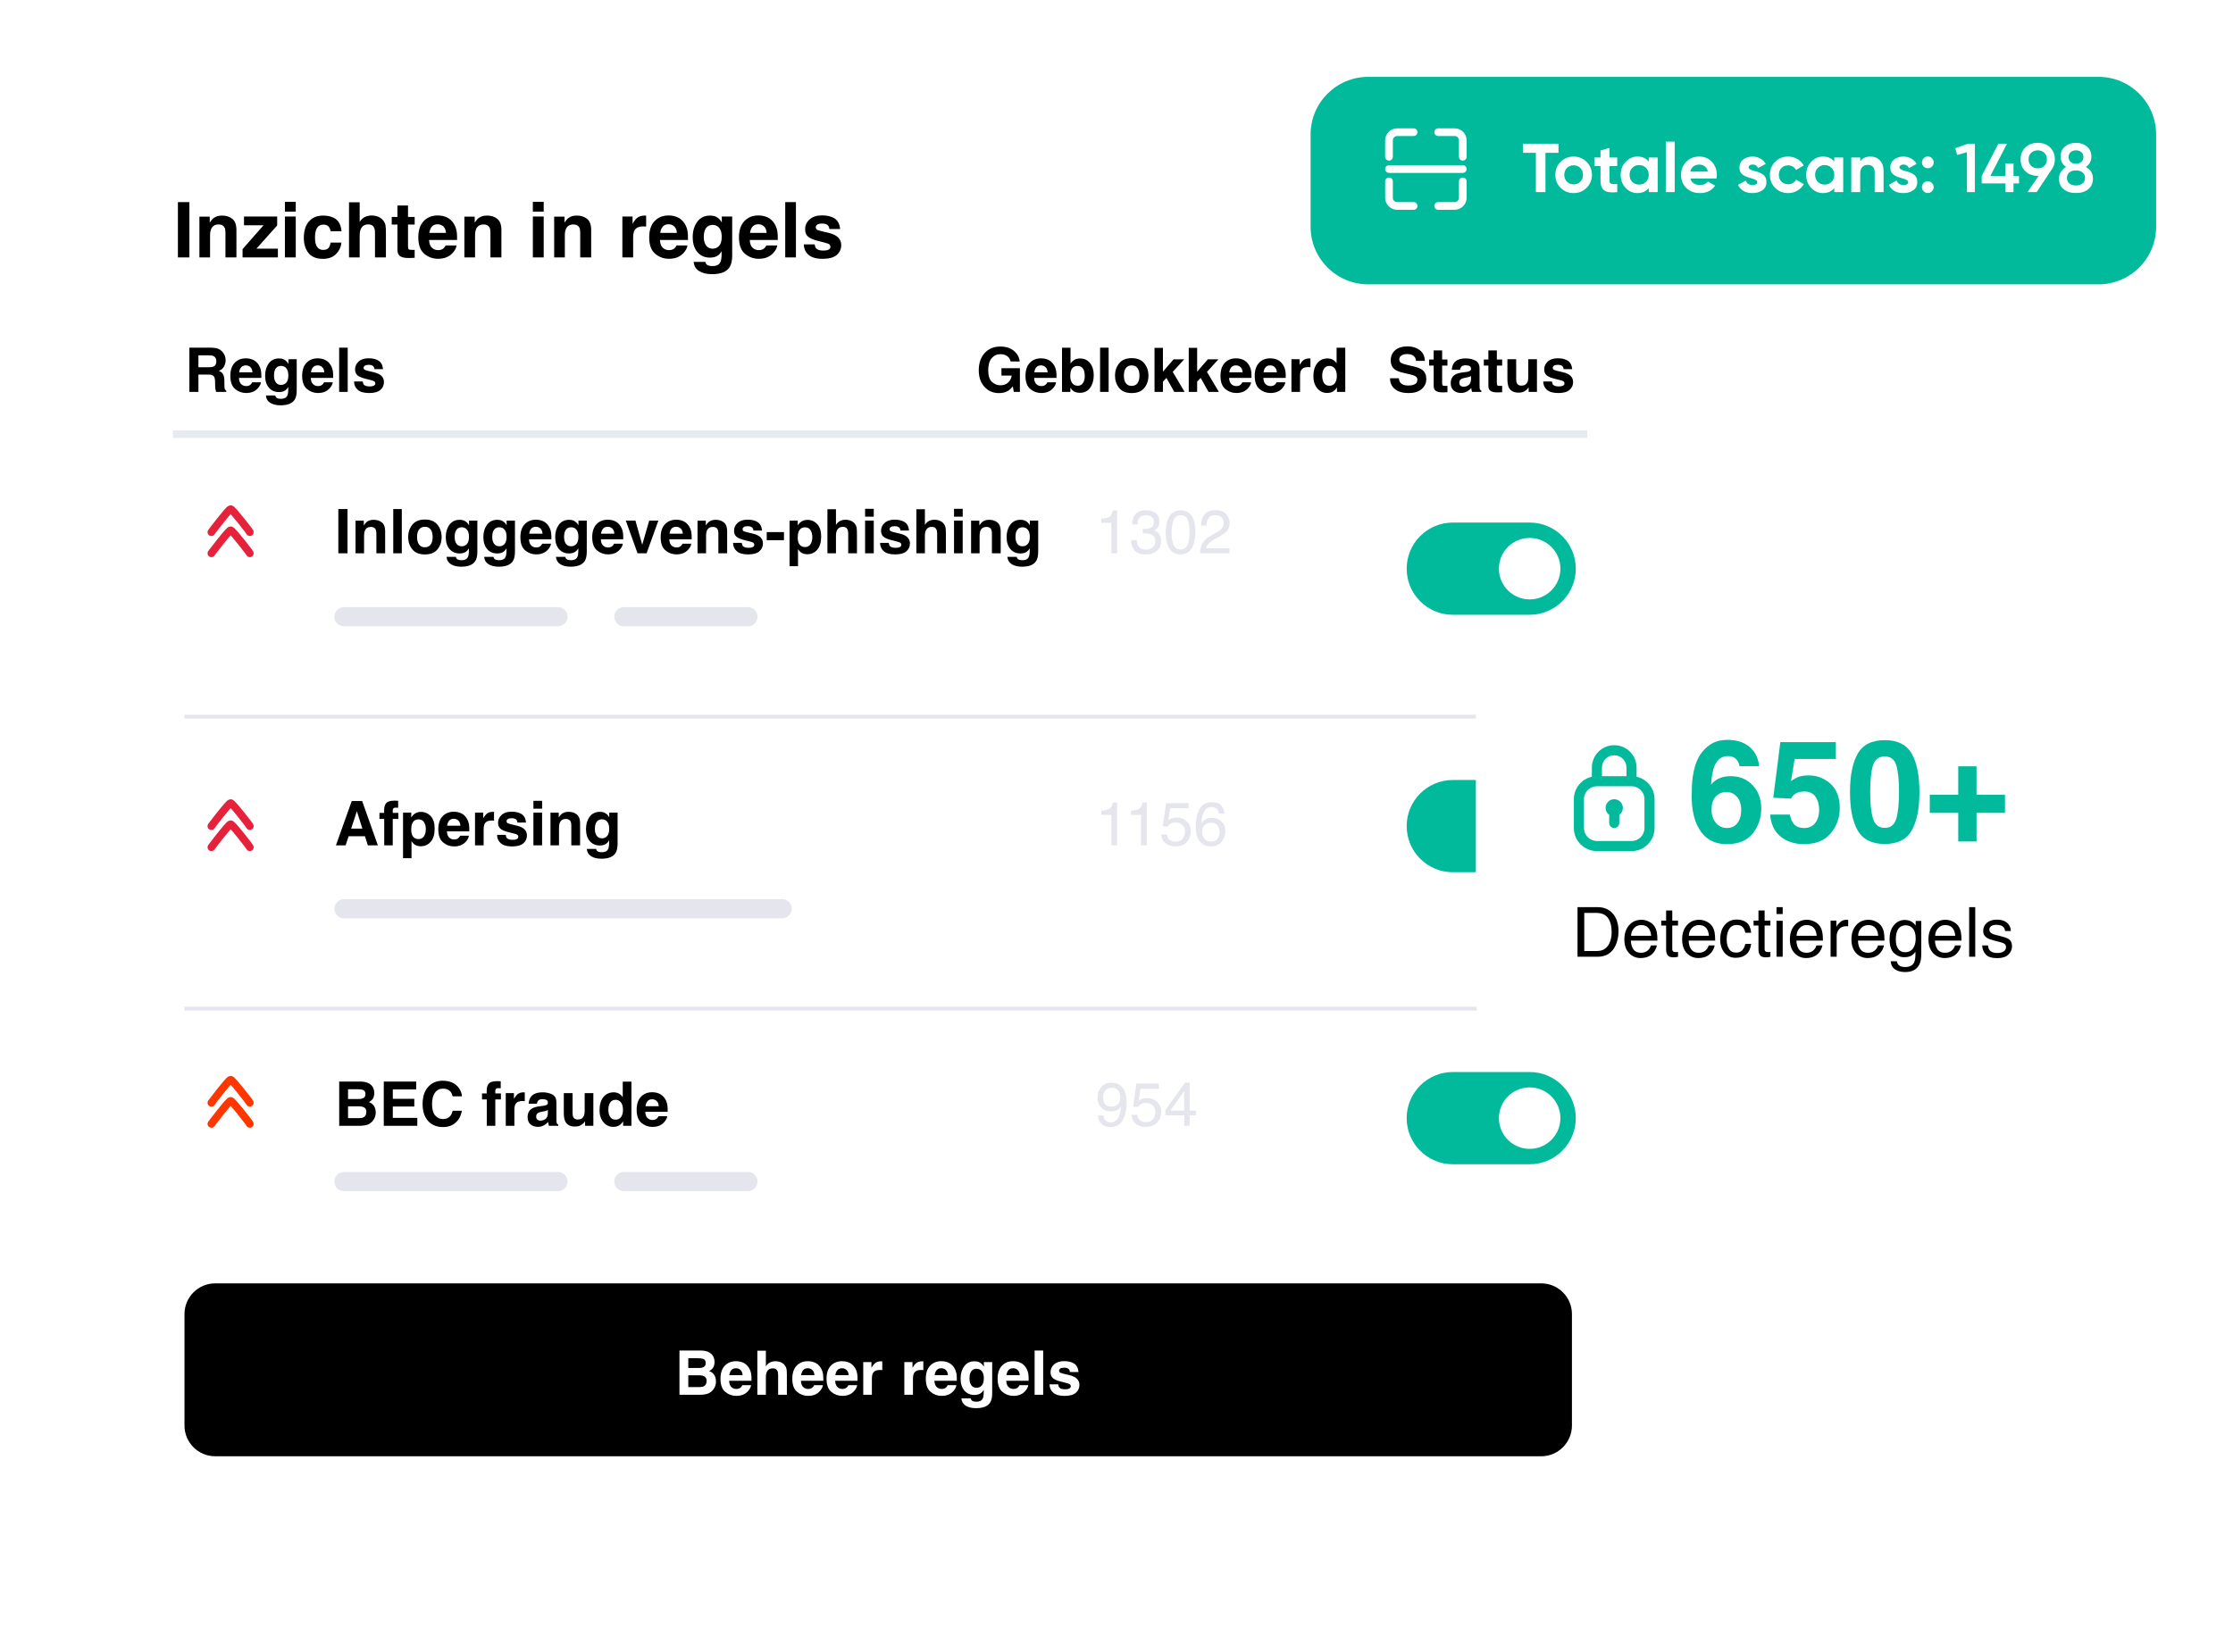 <svg width="581" height="430" viewBox="0 0 581 430" fill="none" xmlns="http://www.w3.org/2000/svg">
<g clip-path="url(#clip0_898_2363)">
<g filter="url(#filter0_d_898_2363)">
<path d="M414 28H35C26.716 28 20 34.716 20 43V392C20 400.284 26.716 407 35 407H414C422.284 407 429 400.284 429 392V43C429 34.716 422.284 28 414 28Z" fill="white"/>
</g>
<path d="M46.289 52.605H49.277V67H46.289V52.605ZM56.875 58.416C55.931 58.416 55.283 58.816 54.932 59.617C54.749 60.04 54.658 60.581 54.658 61.238V67H51.885V56.375H54.57V57.928C54.928 57.381 55.267 56.987 55.586 56.746C56.159 56.316 56.885 56.102 57.764 56.102C58.864 56.102 59.762 56.391 60.459 56.971C61.162 57.544 61.514 58.497 61.514 59.832V67H58.662V60.525C58.662 59.965 58.587 59.536 58.438 59.236C58.164 58.69 57.643 58.416 56.875 58.416ZM72.305 67H63.115V64.832L68.574 58.621H63.486V56.355H72.119V58.67L66.719 64.715H72.305V67ZM76.953 56.355V67H74.131V56.355H76.953ZM76.953 52.518V55.086H74.131V52.518H76.953ZM88.867 60.174H86.016C85.963 59.777 85.83 59.419 85.615 59.1C85.303 58.67 84.818 58.455 84.16 58.455C83.223 58.455 82.581 58.921 82.236 59.852C82.054 60.346 81.963 61.004 81.963 61.824C81.963 62.605 82.054 63.234 82.236 63.709C82.568 64.594 83.193 65.037 84.111 65.037C84.762 65.037 85.225 64.861 85.498 64.51C85.772 64.158 85.938 63.703 85.996 63.143H88.838C88.773 63.989 88.467 64.79 87.92 65.545C87.047 66.762 85.755 67.371 84.043 67.371C82.331 67.371 81.071 66.863 80.264 65.848C79.456 64.832 79.053 63.514 79.053 61.893C79.053 60.063 79.499 58.641 80.391 57.625C81.283 56.609 82.513 56.102 84.082 56.102C85.417 56.102 86.507 56.401 87.353 57C88.206 57.599 88.711 58.657 88.867 60.174ZM100.41 60.75V67H97.568V60.525C97.568 59.953 97.471 59.49 97.275 59.139C97.022 58.644 96.54 58.397 95.83 58.397C95.094 58.397 94.534 58.644 94.15 59.139C93.773 59.627 93.584 60.327 93.584 61.238V67H90.811V52.654H93.584V57.742C93.988 57.124 94.453 56.694 94.981 56.453C95.514 56.206 96.074 56.082 96.66 56.082C97.318 56.082 97.913 56.196 98.447 56.424C98.988 56.652 99.43 57 99.775 57.469C100.068 57.866 100.247 58.276 100.312 58.699C100.378 59.116 100.41 59.8 100.41 60.75ZM107.891 65.018V67.098L106.572 67.147C105.257 67.192 104.359 66.964 103.877 66.463C103.564 66.144 103.408 65.652 103.408 64.988V58.435H101.924V56.453H103.408V53.484H106.162V56.453H107.891V58.435H106.162V64.061C106.162 64.497 106.217 64.77 106.328 64.881C106.439 64.985 106.777 65.037 107.344 65.037C107.428 65.037 107.516 65.037 107.607 65.037C107.705 65.031 107.799 65.024 107.891 65.018ZM118.789 63.875C118.717 64.507 118.389 65.148 117.803 65.799C116.891 66.834 115.615 67.352 113.975 67.352C112.62 67.352 111.426 66.915 110.391 66.043C109.355 65.171 108.838 63.751 108.838 61.785C108.838 59.943 109.303 58.53 110.234 57.547C111.172 56.564 112.386 56.072 113.877 56.072C114.762 56.072 115.56 56.238 116.27 56.57C116.979 56.902 117.565 57.426 118.027 58.143C118.444 58.774 118.714 59.507 118.838 60.34C118.91 60.828 118.939 61.531 118.926 62.449H111.641C111.68 63.517 112.015 64.266 112.646 64.695C113.031 64.962 113.493 65.096 114.033 65.096C114.606 65.096 115.072 64.933 115.43 64.607C115.625 64.432 115.798 64.188 115.947 63.875H118.789ZM116.035 60.613C115.99 59.878 115.765 59.321 115.361 58.943C114.964 58.559 114.469 58.367 113.877 58.367C113.232 58.367 112.731 58.569 112.373 58.973C112.021 59.376 111.8 59.923 111.709 60.613H116.035ZM125.82 58.416C124.876 58.416 124.229 58.816 123.877 59.617C123.695 60.04 123.604 60.581 123.604 61.238V67H120.83V56.375H123.516V57.928C123.874 57.381 124.212 56.987 124.531 56.746C125.104 56.316 125.83 56.102 126.709 56.102C127.809 56.102 128.708 56.391 129.404 56.971C130.107 57.544 130.459 58.497 130.459 59.832V67H127.607V60.525C127.607 59.965 127.533 59.536 127.383 59.236C127.109 58.69 126.589 58.416 125.82 58.416ZM141.465 56.355V67H138.643V56.355H141.465ZM141.465 52.518V55.086H138.643V52.518H141.465ZM149.18 58.416C148.236 58.416 147.588 58.816 147.236 59.617C147.054 60.04 146.963 60.581 146.963 61.238V67H144.189V56.375H146.875V57.928C147.233 57.381 147.572 56.987 147.891 56.746C148.464 56.316 149.189 56.102 150.068 56.102C151.169 56.102 152.067 56.391 152.764 56.971C153.467 57.544 153.818 58.497 153.818 59.832V67H150.967V60.525C150.967 59.965 150.892 59.536 150.742 59.236C150.469 58.69 149.948 58.416 149.18 58.416ZM167.314 58.924C166.195 58.924 165.443 59.288 165.059 60.018C164.844 60.428 164.736 61.059 164.736 61.912V67H161.934V56.355H164.59V58.211C165.02 57.501 165.394 57.016 165.713 56.756C166.234 56.32 166.911 56.102 167.744 56.102C167.796 56.102 167.839 56.105 167.871 56.111C167.91 56.111 167.992 56.115 168.115 56.121V58.973C167.939 58.953 167.783 58.94 167.646 58.934C167.51 58.927 167.399 58.924 167.314 58.924ZM178.867 63.875C178.796 64.507 178.467 65.148 177.881 65.799C176.969 66.834 175.693 67.352 174.053 67.352C172.699 67.352 171.504 66.915 170.469 66.043C169.434 65.171 168.916 63.751 168.916 61.785C168.916 59.943 169.382 58.53 170.312 57.547C171.25 56.564 172.464 56.072 173.955 56.072C174.84 56.072 175.638 56.238 176.348 56.57C177.057 56.902 177.643 57.426 178.105 58.143C178.522 58.774 178.792 59.507 178.916 60.34C178.988 60.828 179.017 61.531 179.004 62.449H171.719C171.758 63.517 172.093 64.266 172.725 64.695C173.109 64.962 173.571 65.096 174.111 65.096C174.684 65.096 175.15 64.933 175.508 64.607C175.703 64.432 175.876 64.188 176.025 63.875H178.867ZM176.113 60.613C176.068 59.878 175.843 59.321 175.439 58.943C175.042 58.559 174.548 58.367 173.955 58.367C173.311 58.367 172.809 58.569 172.451 58.973C172.1 59.376 171.878 59.923 171.787 60.613H176.113ZM183.896 68.865C184.196 69.119 184.701 69.246 185.41 69.246C186.413 69.246 187.083 68.911 187.422 68.24C187.643 67.811 187.754 67.088 187.754 66.072V65.389C187.487 65.844 187.201 66.186 186.895 66.414C186.341 66.837 185.622 67.049 184.736 67.049C183.369 67.049 182.275 66.57 181.455 65.613C180.641 64.65 180.234 63.348 180.234 61.707C180.234 60.125 180.628 58.797 181.416 57.723C182.204 56.642 183.32 56.102 184.766 56.102C185.299 56.102 185.765 56.183 186.162 56.346C186.839 56.626 187.386 57.14 187.803 57.889V56.355H190.508V66.453C190.508 67.827 190.277 68.862 189.814 69.559C189.02 70.757 187.497 71.356 185.244 71.356C183.883 71.356 182.773 71.088 181.914 70.555C181.055 70.021 180.579 69.223 180.488 68.162H183.516C183.594 68.488 183.721 68.722 183.896 68.865ZM183.428 63.367C183.805 64.266 184.482 64.715 185.459 64.715C186.11 64.715 186.66 64.471 187.109 63.982C187.559 63.488 187.783 62.703 187.783 61.629C187.783 60.62 187.568 59.852 187.139 59.324C186.715 58.797 186.146 58.533 185.43 58.533C184.453 58.533 183.779 58.992 183.408 59.91C183.213 60.398 183.115 61.001 183.115 61.717C183.115 62.335 183.219 62.885 183.428 63.367ZM202.227 63.875C202.155 64.507 201.826 65.148 201.24 65.799C200.329 66.834 199.053 67.352 197.412 67.352C196.058 67.352 194.863 66.915 193.828 66.043C192.793 65.171 192.275 63.751 192.275 61.785C192.275 59.943 192.741 58.53 193.672 57.547C194.609 56.564 195.824 56.072 197.314 56.072C198.2 56.072 198.997 56.238 199.707 56.57C200.417 56.902 201.003 57.426 201.465 58.143C201.882 58.774 202.152 59.507 202.275 60.34C202.347 60.828 202.376 61.531 202.363 62.449H195.078C195.117 63.517 195.452 64.266 196.084 64.695C196.468 64.962 196.93 65.096 197.471 65.096C198.044 65.096 198.509 64.933 198.867 64.607C199.062 64.432 199.235 64.188 199.385 63.875H202.227ZM199.473 60.613C199.427 59.878 199.202 59.321 198.799 58.943C198.402 58.559 197.907 58.367 197.314 58.367C196.67 58.367 196.169 58.569 195.811 58.973C195.459 59.376 195.238 59.923 195.146 60.613H199.473ZM204.307 52.605H207.09V67H204.307V52.605ZM217.148 56.844C217.982 57.378 218.46 58.296 218.584 59.598H215.801C215.762 59.24 215.661 58.956 215.498 58.748C215.192 58.37 214.671 58.182 213.936 58.182C213.33 58.182 212.897 58.276 212.637 58.465C212.383 58.654 212.256 58.875 212.256 59.129C212.256 59.448 212.393 59.679 212.666 59.822C212.939 59.972 213.906 60.229 215.566 60.594C216.673 60.854 217.503 61.248 218.057 61.775C218.604 62.309 218.877 62.977 218.877 63.777C218.877 64.832 218.483 65.695 217.695 66.365C216.914 67.029 215.703 67.361 214.062 67.361C212.389 67.361 211.152 67.01 210.352 66.307C209.557 65.597 209.16 64.695 209.16 63.602H211.982C212.041 64.096 212.168 64.448 212.363 64.656C212.708 65.027 213.346 65.213 214.277 65.213C214.824 65.213 215.257 65.132 215.576 64.969C215.902 64.806 216.064 64.562 216.064 64.236C216.064 63.924 215.934 63.686 215.674 63.523C215.413 63.361 214.447 63.081 212.773 62.684C211.569 62.384 210.719 62.01 210.225 61.56C209.73 61.118 209.482 60.48 209.482 59.647C209.482 58.663 209.867 57.82 210.635 57.117C211.41 56.408 212.497 56.053 213.896 56.053C215.225 56.053 216.309 56.316 217.148 56.844Z" fill="black"/>
<path d="M48 342C48 337.582 51.582 334 56 334H401C405.418 334 409 337.582 409 342V371C409 375.418 405.418 379 401 379H56C51.582 379 48 375.418 48 371V342Z" fill="black"/>
<path d="M182.008 363H176.789V351.484H182.383C183.794 351.505 184.794 351.914 185.383 352.711C185.737 353.201 185.914 353.786 185.914 354.469C185.914 355.172 185.737 355.737 185.383 356.164C185.185 356.404 184.893 356.622 184.508 356.82C185.096 357.034 185.539 357.372 185.836 357.836C186.138 358.299 186.289 358.862 186.289 359.523C186.289 360.206 186.117 360.818 185.773 361.359C185.555 361.719 185.281 362.021 184.953 362.266C184.583 362.547 184.146 362.74 183.641 362.844C183.141 362.948 182.596 363 182.008 363ZM181.953 357.93H179.086V361H181.914C182.419 361 182.812 360.932 183.094 360.797C183.604 360.547 183.859 360.068 183.859 359.359C183.859 358.76 183.612 358.349 183.117 358.125C182.841 358 182.453 357.935 181.953 357.93ZM183.148 355.734C183.461 355.547 183.617 355.211 183.617 354.727C183.617 354.19 183.409 353.836 182.992 353.664C182.633 353.544 182.174 353.484 181.617 353.484H179.086V356.023H181.914C182.419 356.023 182.831 355.927 183.148 355.734ZM195.422 360.5C195.365 361.005 195.102 361.518 194.633 362.039C193.904 362.867 192.883 363.281 191.57 363.281C190.487 363.281 189.531 362.932 188.703 362.234C187.875 361.536 187.461 360.401 187.461 358.828C187.461 357.354 187.833 356.224 188.578 355.438C189.328 354.651 190.299 354.258 191.492 354.258C192.201 354.258 192.839 354.391 193.406 354.656C193.974 354.922 194.443 355.341 194.812 355.914C195.146 356.419 195.362 357.005 195.461 357.672C195.518 358.062 195.542 358.625 195.531 359.359H189.703C189.734 360.214 190.003 360.812 190.508 361.156C190.815 361.37 191.185 361.477 191.617 361.477C192.076 361.477 192.448 361.346 192.734 361.086C192.891 360.945 193.029 360.75 193.148 360.5H195.422ZM193.219 357.891C193.182 357.302 193.003 356.857 192.68 356.555C192.362 356.247 191.966 356.094 191.492 356.094C190.977 356.094 190.576 356.255 190.289 356.578C190.008 356.901 189.831 357.339 189.758 357.891H193.219ZM204.734 358V363H202.461V357.82C202.461 357.362 202.383 356.992 202.227 356.711C202.023 356.315 201.638 356.117 201.07 356.117C200.482 356.117 200.034 356.315 199.727 356.711C199.424 357.102 199.273 357.661 199.273 358.391V363H197.055V351.523H199.273V355.594C199.596 355.099 199.969 354.755 200.391 354.562C200.818 354.365 201.266 354.266 201.734 354.266C202.26 354.266 202.737 354.357 203.164 354.539C203.596 354.721 203.951 355 204.227 355.375C204.461 355.693 204.604 356.021 204.656 356.359C204.708 356.693 204.734 357.24 204.734 358ZM214.109 360.5C214.052 361.005 213.789 361.518 213.32 362.039C212.591 362.867 211.57 363.281 210.258 363.281C209.174 363.281 208.219 362.932 207.391 362.234C206.562 361.536 206.148 360.401 206.148 358.828C206.148 357.354 206.521 356.224 207.266 355.438C208.016 354.651 208.987 354.258 210.18 354.258C210.888 354.258 211.526 354.391 212.094 354.656C212.661 354.922 213.13 355.341 213.5 355.914C213.833 356.419 214.049 357.005 214.148 357.672C214.206 358.062 214.229 358.625 214.219 359.359H208.391C208.422 360.214 208.69 360.812 209.195 361.156C209.503 361.37 209.872 361.477 210.305 361.477C210.763 361.477 211.135 361.346 211.422 361.086C211.578 360.945 211.716 360.75 211.836 360.5H214.109ZM211.906 357.891C211.87 357.302 211.69 356.857 211.367 356.555C211.049 356.247 210.654 356.094 210.18 356.094C209.664 356.094 209.263 356.255 208.977 356.578C208.695 356.901 208.518 357.339 208.445 357.891H211.906ZM223.016 360.5C222.958 361.005 222.695 361.518 222.227 362.039C221.497 362.867 220.477 363.281 219.164 363.281C218.081 363.281 217.125 362.932 216.297 362.234C215.469 361.536 215.055 360.401 215.055 358.828C215.055 357.354 215.427 356.224 216.172 355.438C216.922 354.651 217.893 354.258 219.086 354.258C219.794 354.258 220.432 354.391 221 354.656C221.568 354.922 222.036 355.341 222.406 355.914C222.74 356.419 222.956 357.005 223.055 357.672C223.112 358.062 223.135 358.625 223.125 359.359H217.297C217.328 360.214 217.596 360.812 218.102 361.156C218.409 361.37 218.779 361.477 219.211 361.477C219.669 361.477 220.042 361.346 220.328 361.086C220.484 360.945 220.622 360.75 220.742 360.5H223.016ZM220.812 357.891C220.776 357.302 220.596 356.857 220.273 356.555C219.956 356.247 219.56 356.094 219.086 356.094C218.57 356.094 218.169 356.255 217.883 356.578C217.602 356.901 217.424 357.339 217.352 357.891H220.812ZM228.914 356.539C228.018 356.539 227.417 356.831 227.109 357.414C226.938 357.742 226.852 358.247 226.852 358.93V363H224.609V354.484H226.734V355.969C227.078 355.401 227.378 355.013 227.633 354.805C228.049 354.456 228.591 354.281 229.258 354.281C229.299 354.281 229.333 354.284 229.359 354.289C229.391 354.289 229.456 354.292 229.555 354.297V356.578C229.414 356.562 229.289 356.552 229.18 356.547C229.07 356.542 228.982 356.539 228.914 356.539ZM239.602 356.539C238.706 356.539 238.104 356.831 237.797 357.414C237.625 357.742 237.539 358.247 237.539 358.93V363H235.297V354.484H237.422V355.969C237.766 355.401 238.065 355.013 238.32 354.805C238.737 354.456 239.279 354.281 239.945 354.281C239.987 354.281 240.021 354.284 240.047 354.289C240.078 354.289 240.143 354.292 240.242 354.297V356.578C240.102 356.562 239.977 356.552 239.867 356.547C239.758 356.542 239.669 356.539 239.602 356.539ZM248.844 360.5C248.786 361.005 248.523 361.518 248.055 362.039C247.326 362.867 246.305 363.281 244.992 363.281C243.909 363.281 242.953 362.932 242.125 362.234C241.297 361.536 240.883 360.401 240.883 358.828C240.883 357.354 241.255 356.224 242 355.438C242.75 354.651 243.721 354.258 244.914 354.258C245.622 354.258 246.26 354.391 246.828 354.656C247.396 354.922 247.865 355.341 248.234 355.914C248.568 356.419 248.784 357.005 248.883 357.672C248.94 358.062 248.964 358.625 248.953 359.359H243.125C243.156 360.214 243.424 360.812 243.93 361.156C244.237 361.37 244.607 361.477 245.039 361.477C245.497 361.477 245.87 361.346 246.156 361.086C246.312 360.945 246.451 360.75 246.57 360.5H248.844ZM246.641 357.891C246.604 357.302 246.424 356.857 246.102 356.555C245.784 356.247 245.388 356.094 244.914 356.094C244.398 356.094 243.997 356.255 243.711 356.578C243.43 356.901 243.253 357.339 243.18 357.891H246.641ZM252.867 364.492C253.107 364.695 253.51 364.797 254.078 364.797C254.88 364.797 255.417 364.529 255.688 363.992C255.865 363.648 255.953 363.07 255.953 362.258V361.711C255.74 362.076 255.51 362.349 255.266 362.531C254.823 362.87 254.247 363.039 253.539 363.039C252.445 363.039 251.57 362.656 250.914 361.891C250.263 361.12 249.938 360.078 249.938 358.766C249.938 357.5 250.253 356.438 250.883 355.578C251.513 354.714 252.406 354.281 253.562 354.281C253.99 354.281 254.362 354.346 254.68 354.477C255.221 354.701 255.659 355.112 255.992 355.711V354.484H258.156V362.562C258.156 363.661 257.971 364.49 257.602 365.047C256.966 366.005 255.747 366.484 253.945 366.484C252.857 366.484 251.969 366.271 251.281 365.844C250.594 365.417 250.214 364.779 250.141 363.93H252.562C252.625 364.19 252.727 364.378 252.867 364.492ZM252.492 360.094C252.794 360.812 253.336 361.172 254.117 361.172C254.638 361.172 255.078 360.977 255.438 360.586C255.797 360.19 255.977 359.562 255.977 358.703C255.977 357.896 255.805 357.281 255.461 356.859C255.122 356.438 254.667 356.227 254.094 356.227C253.312 356.227 252.773 356.594 252.477 357.328C252.32 357.719 252.242 358.201 252.242 358.773C252.242 359.268 252.326 359.708 252.492 360.094ZM267.531 360.5C267.474 361.005 267.211 361.518 266.742 362.039C266.013 362.867 264.992 363.281 263.68 363.281C262.596 363.281 261.641 362.932 260.812 362.234C259.984 361.536 259.57 360.401 259.57 358.828C259.57 357.354 259.943 356.224 260.688 355.438C261.438 354.651 262.409 354.258 263.602 354.258C264.31 354.258 264.948 354.391 265.516 354.656C266.083 354.922 266.552 355.341 266.922 355.914C267.255 356.419 267.471 357.005 267.57 357.672C267.628 358.062 267.651 358.625 267.641 359.359H261.812C261.844 360.214 262.112 360.812 262.617 361.156C262.924 361.37 263.294 361.477 263.727 361.477C264.185 361.477 264.557 361.346 264.844 361.086C265 360.945 265.138 360.75 265.258 360.5H267.531ZM265.328 357.891C265.292 357.302 265.112 356.857 264.789 356.555C264.471 356.247 264.076 356.094 263.602 356.094C263.086 356.094 262.685 356.255 262.398 356.578C262.117 356.901 261.94 357.339 261.867 357.891H265.328ZM269.195 351.484H271.422V363H269.195V351.484ZM279.469 354.875C280.135 355.302 280.518 356.036 280.617 357.078H278.391C278.359 356.792 278.279 356.565 278.148 356.398C277.904 356.096 277.487 355.945 276.898 355.945C276.414 355.945 276.068 356.021 275.859 356.172C275.656 356.323 275.555 356.5 275.555 356.703C275.555 356.958 275.664 357.143 275.883 357.258C276.102 357.378 276.875 357.583 278.203 357.875C279.089 358.083 279.753 358.398 280.195 358.82C280.633 359.247 280.852 359.781 280.852 360.422C280.852 361.266 280.536 361.956 279.906 362.492C279.281 363.023 278.312 363.289 277 363.289C275.661 363.289 274.672 363.008 274.031 362.445C273.396 361.878 273.078 361.156 273.078 360.281H275.336C275.383 360.677 275.484 360.958 275.641 361.125C275.917 361.422 276.427 361.57 277.172 361.57C277.609 361.57 277.956 361.505 278.211 361.375C278.471 361.245 278.602 361.049 278.602 360.789C278.602 360.539 278.497 360.349 278.289 360.219C278.081 360.089 277.307 359.865 275.969 359.547C275.005 359.307 274.326 359.008 273.93 358.648C273.534 358.294 273.336 357.784 273.336 357.117C273.336 356.331 273.643 355.656 274.258 355.094C274.878 354.526 275.747 354.242 276.867 354.242C277.93 354.242 278.797 354.453 279.469 354.875Z" fill="white"/>
<path d="M88.031 132.484H90.422V144H88.031V132.484ZM96.5 137.133C95.745 137.133 95.227 137.453 94.945 138.094C94.8 138.432 94.727 138.865 94.727 139.391V144H92.508V135.5H94.656V136.742C94.943 136.305 95.214 135.99 95.469 135.797C95.927 135.453 96.508 135.281 97.211 135.281C98.091 135.281 98.81 135.513 99.367 135.977C99.93 136.435 100.211 137.198 100.211 138.266V144H97.93V138.82C97.93 138.372 97.87 138.029 97.75 137.789C97.531 137.352 97.115 137.133 96.5 137.133ZM102.32 132.484H104.547V144H102.32V132.484ZM113.828 136.562C114.547 137.464 114.906 138.529 114.906 139.758C114.906 141.008 114.547 142.078 113.828 142.969C113.109 143.854 112.018 144.297 110.555 144.297C109.091 144.297 108 143.854 107.281 142.969C106.562 142.078 106.203 141.008 106.203 139.758C106.203 138.529 106.562 137.464 107.281 136.562C108 135.661 109.091 135.211 110.555 135.211C112.018 135.211 113.109 135.661 113.828 136.562ZM110.547 137.094C109.896 137.094 109.393 137.326 109.039 137.789C108.69 138.247 108.516 138.904 108.516 139.758C108.516 140.612 108.69 141.271 109.039 141.734C109.393 142.198 109.896 142.43 110.547 142.43C111.198 142.43 111.698 142.198 112.047 141.734C112.396 141.271 112.57 140.612 112.57 139.758C112.57 138.904 112.396 138.247 112.047 137.789C111.698 137.326 111.198 137.094 110.547 137.094ZM118.914 145.492C119.154 145.695 119.557 145.797 120.125 145.797C120.927 145.797 121.464 145.529 121.734 144.992C121.911 144.648 122 144.07 122 143.258V142.711C121.786 143.076 121.557 143.349 121.312 143.531C120.87 143.87 120.294 144.039 119.586 144.039C118.492 144.039 117.617 143.656 116.961 142.891C116.31 142.12 115.984 141.078 115.984 139.766C115.984 138.5 116.299 137.438 116.93 136.578C117.56 135.714 118.453 135.281 119.609 135.281C120.036 135.281 120.409 135.346 120.727 135.477C121.268 135.701 121.706 136.112 122.039 136.711V135.484H124.203V143.562C124.203 144.661 124.018 145.49 123.648 146.047C123.013 147.005 121.794 147.484 119.992 147.484C118.904 147.484 118.016 147.271 117.328 146.844C116.641 146.417 116.26 145.779 116.188 144.93H118.609C118.672 145.19 118.773 145.378 118.914 145.492ZM118.539 141.094C118.841 141.812 119.383 142.172 120.164 142.172C120.685 142.172 121.125 141.977 121.484 141.586C121.844 141.19 122.023 140.562 122.023 139.703C122.023 138.896 121.852 138.281 121.508 137.859C121.169 137.438 120.714 137.227 120.141 137.227C119.359 137.227 118.82 137.594 118.523 138.328C118.367 138.719 118.289 139.201 118.289 139.773C118.289 140.268 118.372 140.708 118.539 141.094ZM128.695 145.492C128.935 145.695 129.339 145.797 129.906 145.797C130.708 145.797 131.245 145.529 131.516 144.992C131.693 144.648 131.781 144.07 131.781 143.258V142.711C131.568 143.076 131.339 143.349 131.094 143.531C130.651 143.87 130.076 144.039 129.367 144.039C128.273 144.039 127.398 143.656 126.742 142.891C126.091 142.12 125.766 141.078 125.766 139.766C125.766 138.5 126.081 137.438 126.711 136.578C127.341 135.714 128.234 135.281 129.391 135.281C129.818 135.281 130.19 135.346 130.508 135.477C131.049 135.701 131.487 136.112 131.82 136.711V135.484H133.984V143.562C133.984 144.661 133.799 145.49 133.43 146.047C132.794 147.005 131.576 147.484 129.773 147.484C128.685 147.484 127.797 147.271 127.109 146.844C126.422 146.417 126.042 145.779 125.969 144.93H128.391C128.453 145.19 128.555 145.378 128.695 145.492ZM128.32 141.094C128.622 141.812 129.164 142.172 129.945 142.172C130.466 142.172 130.906 141.977 131.266 141.586C131.625 141.19 131.805 140.562 131.805 139.703C131.805 138.896 131.633 138.281 131.289 137.859C130.951 137.438 130.495 137.227 129.922 137.227C129.141 137.227 128.602 137.594 128.305 138.328C128.148 138.719 128.07 139.201 128.07 139.773C128.07 140.268 128.154 140.708 128.32 141.094ZM143.359 141.5C143.302 142.005 143.039 142.518 142.57 143.039C141.841 143.867 140.82 144.281 139.508 144.281C138.424 144.281 137.469 143.932 136.641 143.234C135.812 142.536 135.398 141.401 135.398 139.828C135.398 138.354 135.771 137.224 136.516 136.438C137.266 135.651 138.237 135.258 139.43 135.258C140.138 135.258 140.776 135.391 141.344 135.656C141.911 135.922 142.38 136.341 142.75 136.914C143.083 137.419 143.299 138.005 143.398 138.672C143.456 139.062 143.479 139.625 143.469 140.359H137.641C137.672 141.214 137.94 141.812 138.445 142.156C138.753 142.37 139.122 142.477 139.555 142.477C140.013 142.477 140.385 142.346 140.672 142.086C140.828 141.945 140.966 141.75 141.086 141.5H143.359ZM141.156 138.891C141.12 138.302 140.94 137.857 140.617 137.555C140.299 137.247 139.904 137.094 139.43 137.094C138.914 137.094 138.513 137.255 138.227 137.578C137.945 137.901 137.768 138.339 137.695 138.891H141.156ZM147.383 145.492C147.622 145.695 148.026 145.797 148.594 145.797C149.396 145.797 149.932 145.529 150.203 144.992C150.38 144.648 150.469 144.07 150.469 143.258V142.711C150.255 143.076 150.026 143.349 149.781 143.531C149.339 143.87 148.763 144.039 148.055 144.039C146.961 144.039 146.086 143.656 145.43 142.891C144.779 142.12 144.453 141.078 144.453 139.766C144.453 138.5 144.768 137.438 145.398 136.578C146.029 135.714 146.922 135.281 148.078 135.281C148.505 135.281 148.878 135.346 149.195 135.477C149.737 135.701 150.174 136.112 150.508 136.711V135.484H152.672V143.562C152.672 144.661 152.487 145.49 152.117 146.047C151.482 147.005 150.263 147.484 148.461 147.484C147.372 147.484 146.484 147.271 145.797 146.844C145.109 146.417 144.729 145.779 144.656 144.93H147.078C147.141 145.19 147.242 145.378 147.383 145.492ZM147.008 141.094C147.31 141.812 147.852 142.172 148.633 142.172C149.154 142.172 149.594 141.977 149.953 141.586C150.312 141.19 150.492 140.562 150.492 139.703C150.492 138.896 150.32 138.281 149.977 137.859C149.638 137.438 149.182 137.227 148.609 137.227C147.828 137.227 147.289 137.594 146.992 138.328C146.836 138.719 146.758 139.201 146.758 139.773C146.758 140.268 146.841 140.708 147.008 141.094ZM162.047 141.5C161.99 142.005 161.727 142.518 161.258 143.039C160.529 143.867 159.508 144.281 158.195 144.281C157.112 144.281 156.156 143.932 155.328 143.234C154.5 142.536 154.086 141.401 154.086 139.828C154.086 138.354 154.458 137.224 155.203 136.438C155.953 135.651 156.924 135.258 158.117 135.258C158.826 135.258 159.464 135.391 160.031 135.656C160.599 135.922 161.068 136.341 161.438 136.914C161.771 137.419 161.987 138.005 162.086 138.672C162.143 139.062 162.167 139.625 162.156 140.359H156.328C156.359 141.214 156.628 141.812 157.133 142.156C157.44 142.37 157.81 142.477 158.242 142.477C158.701 142.477 159.073 142.346 159.359 142.086C159.516 141.945 159.654 141.75 159.773 141.5H162.047ZM159.844 138.891C159.807 138.302 159.628 137.857 159.305 137.555C158.987 137.247 158.591 137.094 158.117 137.094C157.602 137.094 157.201 137.255 156.914 137.578C156.633 137.901 156.456 138.339 156.383 138.891H159.844ZM162.828 135.484H165.328L167.102 141.766L168.914 135.484H171.305L168.234 144H165.883L162.828 135.484ZM179.859 141.5C179.802 142.005 179.539 142.518 179.07 143.039C178.341 143.867 177.32 144.281 176.008 144.281C174.924 144.281 173.969 143.932 173.141 143.234C172.312 142.536 171.898 141.401 171.898 139.828C171.898 138.354 172.271 137.224 173.016 136.438C173.766 135.651 174.737 135.258 175.93 135.258C176.638 135.258 177.276 135.391 177.844 135.656C178.411 135.922 178.88 136.341 179.25 136.914C179.583 137.419 179.799 138.005 179.898 138.672C179.956 139.062 179.979 139.625 179.969 140.359H174.141C174.172 141.214 174.44 141.812 174.945 142.156C175.253 142.37 175.622 142.477 176.055 142.477C176.513 142.477 176.885 142.346 177.172 142.086C177.328 141.945 177.466 141.75 177.586 141.5H179.859ZM177.656 138.891C177.62 138.302 177.44 137.857 177.117 137.555C176.799 137.247 176.404 137.094 175.93 137.094C175.414 137.094 175.013 137.255 174.727 137.578C174.445 137.901 174.268 138.339 174.195 138.891H177.656ZM185.484 137.133C184.729 137.133 184.211 137.453 183.93 138.094C183.784 138.432 183.711 138.865 183.711 139.391V144H181.492V135.5H183.641V136.742C183.927 136.305 184.198 135.99 184.453 135.797C184.911 135.453 185.492 135.281 186.195 135.281C187.076 135.281 187.794 135.513 188.352 135.977C188.914 136.435 189.195 137.198 189.195 138.266V144H186.914V138.82C186.914 138.372 186.854 138.029 186.734 137.789C186.516 137.352 186.099 137.133 185.484 137.133ZM197.125 135.875C197.792 136.302 198.174 137.036 198.273 138.078H196.047C196.016 137.792 195.935 137.565 195.805 137.398C195.56 137.096 195.143 136.945 194.555 136.945C194.07 136.945 193.724 137.021 193.516 137.172C193.312 137.323 193.211 137.5 193.211 137.703C193.211 137.958 193.32 138.143 193.539 138.258C193.758 138.378 194.531 138.583 195.859 138.875C196.745 139.083 197.409 139.398 197.852 139.82C198.289 140.247 198.508 140.781 198.508 141.422C198.508 142.266 198.193 142.956 197.562 143.492C196.938 144.023 195.969 144.289 194.656 144.289C193.318 144.289 192.328 144.008 191.688 143.445C191.052 142.878 190.734 142.156 190.734 141.281H192.992C193.039 141.677 193.141 141.958 193.297 142.125C193.573 142.422 194.083 142.57 194.828 142.57C195.266 142.57 195.612 142.505 195.867 142.375C196.128 142.245 196.258 142.049 196.258 141.789C196.258 141.539 196.154 141.349 195.945 141.219C195.737 141.089 194.964 140.865 193.625 140.547C192.661 140.307 191.982 140.008 191.586 139.648C191.19 139.294 190.992 138.784 190.992 138.117C190.992 137.331 191.299 136.656 191.914 136.094C192.534 135.526 193.404 135.242 194.523 135.242C195.586 135.242 196.453 135.453 197.125 135.875ZM199.492 138.484H203.977V140.594H199.492V138.484ZM212.625 136.398C213.312 137.133 213.656 138.211 213.656 139.633C213.656 141.133 213.318 142.276 212.641 143.062C211.969 143.849 211.102 144.242 210.039 144.242C209.362 144.242 208.799 144.073 208.352 143.734C208.107 143.547 207.867 143.273 207.633 142.914V147.352H205.43V135.484H207.562V136.742C207.802 136.372 208.057 136.081 208.328 135.867C208.823 135.487 209.411 135.297 210.094 135.297C211.089 135.297 211.932 135.664 212.625 136.398ZM211.359 139.742C211.359 139.086 211.208 138.505 210.906 138C210.609 137.495 210.125 137.242 209.453 137.242C208.646 137.242 208.091 137.625 207.789 138.391C207.633 138.797 207.555 139.312 207.555 139.938C207.555 140.927 207.818 141.622 208.344 142.023C208.656 142.258 209.026 142.375 209.453 142.375C210.073 142.375 210.544 142.135 210.867 141.656C211.195 141.177 211.359 140.539 211.359 139.742ZM222.969 139V144H220.695V138.82C220.695 138.362 220.617 137.992 220.461 137.711C220.258 137.315 219.872 137.117 219.305 137.117C218.716 137.117 218.268 137.315 217.961 137.711C217.659 138.102 217.508 138.661 217.508 139.391V144H215.289V132.523H217.508V136.594C217.831 136.099 218.203 135.755 218.625 135.562C219.052 135.365 219.5 135.266 219.969 135.266C220.495 135.266 220.971 135.357 221.398 135.539C221.831 135.721 222.185 136 222.461 136.375C222.695 136.693 222.839 137.021 222.891 137.359C222.943 137.693 222.969 138.24 222.969 139ZM227.344 135.484V144H225.086V135.484H227.344ZM227.344 132.414V134.469H225.086V132.414H227.344ZM235.375 135.875C236.042 136.302 236.424 137.036 236.523 138.078H234.297C234.266 137.792 234.185 137.565 234.055 137.398C233.81 137.096 233.393 136.945 232.805 136.945C232.32 136.945 231.974 137.021 231.766 137.172C231.562 137.323 231.461 137.5 231.461 137.703C231.461 137.958 231.57 138.143 231.789 138.258C232.008 138.378 232.781 138.583 234.109 138.875C234.995 139.083 235.659 139.398 236.102 139.82C236.539 140.247 236.758 140.781 236.758 141.422C236.758 142.266 236.443 142.956 235.812 143.492C235.188 144.023 234.219 144.289 232.906 144.289C231.568 144.289 230.578 144.008 229.938 143.445C229.302 142.878 228.984 142.156 228.984 141.281H231.242C231.289 141.677 231.391 141.958 231.547 142.125C231.823 142.422 232.333 142.57 233.078 142.57C233.516 142.57 233.862 142.505 234.117 142.375C234.378 142.245 234.508 142.049 234.508 141.789C234.508 141.539 234.404 141.349 234.195 141.219C233.987 141.089 233.214 140.865 231.875 140.547C230.911 140.307 230.232 140.008 229.836 139.648C229.44 139.294 229.242 138.784 229.242 138.117C229.242 137.331 229.549 136.656 230.164 136.094C230.784 135.526 231.654 135.242 232.773 135.242C233.836 135.242 234.703 135.453 235.375 135.875ZM246.109 139V144H243.836V138.82C243.836 138.362 243.758 137.992 243.602 137.711C243.398 137.315 243.013 137.117 242.445 137.117C241.857 137.117 241.409 137.315 241.102 137.711C240.799 138.102 240.648 138.661 240.648 139.391V144H238.43V132.523H240.648V136.594C240.971 136.099 241.344 135.755 241.766 135.562C242.193 135.365 242.641 135.266 243.109 135.266C243.635 135.266 244.112 135.357 244.539 135.539C244.971 135.721 245.326 136 245.602 136.375C245.836 136.693 245.979 137.021 246.031 137.359C246.083 137.693 246.109 138.24 246.109 139ZM250.484 135.484V144H248.227V135.484H250.484ZM250.484 132.414V134.469H248.227V132.414H250.484ZM256.656 137.133C255.901 137.133 255.383 137.453 255.102 138.094C254.956 138.432 254.883 138.865 254.883 139.391V144H252.664V135.5H254.812V136.742C255.099 136.305 255.37 135.99 255.625 135.797C256.083 135.453 256.664 135.281 257.367 135.281C258.247 135.281 258.966 135.513 259.523 135.977C260.086 136.435 260.367 137.198 260.367 138.266V144H258.086V138.82C258.086 138.372 258.026 138.029 257.906 137.789C257.688 137.352 257.271 137.133 256.656 137.133ZM264.836 145.492C265.076 145.695 265.479 145.797 266.047 145.797C266.849 145.797 267.385 145.529 267.656 144.992C267.833 144.648 267.922 144.07 267.922 143.258V142.711C267.708 143.076 267.479 143.349 267.234 143.531C266.792 143.87 266.216 144.039 265.508 144.039C264.414 144.039 263.539 143.656 262.883 142.891C262.232 142.12 261.906 141.078 261.906 139.766C261.906 138.5 262.221 137.438 262.852 136.578C263.482 135.714 264.375 135.281 265.531 135.281C265.958 135.281 266.331 135.346 266.648 135.477C267.19 135.701 267.628 136.112 267.961 136.711V135.484H270.125V143.562C270.125 144.661 269.94 145.49 269.57 146.047C268.935 147.005 267.716 147.484 265.914 147.484C264.826 147.484 263.938 147.271 263.25 146.844C262.562 146.417 262.182 145.779 262.109 144.93H264.531C264.594 145.19 264.695 145.378 264.836 145.492ZM264.461 141.094C264.763 141.812 265.305 142.172 266.086 142.172C266.607 142.172 267.047 141.977 267.406 141.586C267.766 141.19 267.945 140.562 267.945 139.703C267.945 138.896 267.773 138.281 267.43 137.859C267.091 137.438 266.635 137.227 266.062 137.227C265.281 137.227 264.742 137.594 264.445 138.328C264.289 138.719 264.211 139.201 264.211 139.773C264.211 140.268 264.294 140.708 264.461 141.094Z" fill="black"/>
<path d="M286.531 136.078V135C287.547 134.901 288.255 134.737 288.656 134.508C289.057 134.273 289.357 133.724 289.555 132.859H290.664V144H289.164V136.078H286.531ZM298.062 144.305C296.74 144.305 295.779 143.943 295.18 143.219C294.586 142.49 294.289 141.604 294.289 140.562H295.758C295.82 141.286 295.956 141.812 296.164 142.141C296.529 142.729 297.188 143.023 298.141 143.023C298.88 143.023 299.474 142.826 299.922 142.43C300.37 142.034 300.594 141.523 300.594 140.898C300.594 140.128 300.357 139.589 299.883 139.281C299.414 138.974 298.76 138.82 297.922 138.82C297.828 138.82 297.732 138.823 297.633 138.828C297.539 138.828 297.443 138.831 297.344 138.836V137.594C297.49 137.609 297.612 137.62 297.711 137.625C297.81 137.63 297.917 137.633 298.031 137.633C298.557 137.633 298.99 137.549 299.328 137.383C299.922 137.091 300.219 136.57 300.219 135.82C300.219 135.263 300.021 134.833 299.625 134.531C299.229 134.229 298.768 134.078 298.242 134.078C297.305 134.078 296.656 134.391 296.297 135.016C296.099 135.359 295.987 135.849 295.961 136.484H294.57C294.57 135.651 294.737 134.943 295.07 134.359C295.643 133.318 296.651 132.797 298.094 132.797C299.234 132.797 300.117 133.052 300.742 133.562C301.367 134.068 301.68 134.802 301.68 135.766C301.68 136.453 301.495 137.01 301.125 137.438C300.896 137.703 300.599 137.911 300.234 138.062C300.823 138.224 301.281 138.536 301.609 139C301.943 139.458 302.109 140.021 302.109 140.688C302.109 141.755 301.758 142.625 301.055 143.297C300.352 143.969 299.354 144.305 298.062 144.305ZM307.141 132.812C308.589 132.812 309.635 133.409 310.281 134.602C310.781 135.523 311.031 136.786 311.031 138.391C311.031 139.911 310.805 141.169 310.352 142.164C309.695 143.591 308.622 144.305 307.133 144.305C305.789 144.305 304.789 143.721 304.133 142.555C303.586 141.581 303.312 140.273 303.312 138.633C303.312 137.362 303.477 136.271 303.805 135.359C304.419 133.661 305.531 132.812 307.141 132.812ZM307.125 143.023C307.854 143.023 308.435 142.701 308.867 142.055C309.299 141.409 309.516 140.206 309.516 138.445C309.516 137.174 309.359 136.13 309.047 135.312C308.734 134.49 308.128 134.078 307.227 134.078C306.398 134.078 305.792 134.469 305.406 135.25C305.026 136.026 304.836 137.172 304.836 138.688C304.836 139.828 304.958 140.745 305.203 141.438C305.578 142.495 306.219 143.023 307.125 143.023ZM312.219 144C312.271 143.036 312.469 142.198 312.812 141.484C313.161 140.771 313.839 140.122 314.844 139.539L316.344 138.672C317.016 138.281 317.487 137.948 317.758 137.672C318.185 137.24 318.398 136.745 318.398 136.188C318.398 135.536 318.203 135.021 317.812 134.641C317.422 134.255 316.901 134.062 316.25 134.062C315.286 134.062 314.62 134.427 314.25 135.156C314.052 135.547 313.943 136.089 313.922 136.781H312.492C312.508 135.807 312.688 135.013 313.031 134.398C313.641 133.315 314.716 132.773 316.258 132.773C317.539 132.773 318.474 133.12 319.062 133.812C319.656 134.505 319.953 135.276 319.953 136.125C319.953 137.021 319.638 137.786 319.008 138.422C318.643 138.792 317.99 139.24 317.047 139.766L315.977 140.359C315.466 140.641 315.065 140.909 314.773 141.164C314.253 141.617 313.924 142.12 313.789 142.672H319.898V144H312.219Z" fill="#E5E5ED"/>
<path d="M286.531 212.078V211C287.547 210.901 288.255 210.737 288.656 210.508C289.057 210.273 289.357 209.724 289.555 208.859H290.664V220H289.164V212.078H286.531ZM294.25 212.078V211C295.266 210.901 295.974 210.737 296.375 210.508C296.776 210.273 297.076 209.724 297.273 208.859H298.383V220H296.883V212.078H294.25ZM303.602 217.148C303.695 217.951 304.068 218.505 304.719 218.812C305.052 218.969 305.438 219.047 305.875 219.047C306.708 219.047 307.326 218.781 307.727 218.25C308.128 217.719 308.328 217.13 308.328 216.484C308.328 215.703 308.089 215.099 307.609 214.672C307.135 214.245 306.565 214.031 305.898 214.031C305.414 214.031 304.997 214.125 304.648 214.312C304.305 214.5 304.01 214.76 303.766 215.094L302.547 215.023L303.398 209H309.211V210.359H304.453L303.977 213.469C304.237 213.271 304.484 213.122 304.719 213.023C305.135 212.852 305.617 212.766 306.164 212.766C307.19 212.766 308.06 213.096 308.773 213.758C309.487 214.419 309.844 215.258 309.844 216.273C309.844 217.331 309.516 218.263 308.859 219.07C308.208 219.878 307.167 220.281 305.734 220.281C304.823 220.281 304.016 220.026 303.312 219.516C302.615 219 302.224 218.211 302.141 217.148H303.602ZM315.211 208.766C316.461 208.766 317.331 209.091 317.82 209.742C318.315 210.388 318.562 211.055 318.562 211.742H317.172C317.089 211.299 316.956 210.953 316.773 210.703C316.435 210.234 315.922 210 315.234 210C314.448 210 313.823 210.365 313.359 211.094C312.896 211.818 312.638 212.857 312.586 214.211C312.909 213.737 313.315 213.383 313.805 213.148C314.253 212.94 314.753 212.836 315.305 212.836C316.242 212.836 317.06 213.135 317.758 213.734C318.456 214.333 318.805 215.227 318.805 216.414C318.805 217.43 318.474 218.331 317.812 219.117C317.151 219.898 316.208 220.289 314.984 220.289C313.938 220.289 313.034 219.893 312.273 219.102C311.513 218.305 311.133 216.966 311.133 215.086C311.133 213.695 311.302 212.516 311.641 211.547C312.292 209.693 313.482 208.766 315.211 208.766ZM315.109 219.039C315.849 219.039 316.401 218.792 316.766 218.297C317.135 217.797 317.32 217.208 317.32 216.531C317.32 215.958 317.156 215.414 316.828 214.898C316.5 214.378 315.904 214.117 315.039 214.117C314.435 214.117 313.904 214.318 313.445 214.719C312.992 215.12 312.766 215.724 312.766 216.531C312.766 217.24 312.971 217.836 313.383 218.32C313.799 218.799 314.375 219.039 315.109 219.039Z" fill="#E5E5ED"/>
<path d="M287.125 290.297C287.167 291.073 287.466 291.609 288.023 291.906C288.31 292.062 288.633 292.141 288.992 292.141C289.664 292.141 290.237 291.862 290.711 291.305C291.185 290.742 291.521 289.604 291.719 287.891C291.406 288.385 291.018 288.734 290.555 288.938C290.096 289.135 289.602 289.234 289.07 289.234C287.992 289.234 287.138 288.898 286.508 288.227C285.883 287.555 285.57 286.69 285.57 285.633C285.57 284.617 285.88 283.724 286.5 282.953C287.12 282.182 288.034 281.797 289.242 281.797C290.872 281.797 291.997 282.531 292.617 284C292.961 284.807 293.133 285.818 293.133 287.031C293.133 288.401 292.927 289.615 292.516 290.672C291.833 292.432 290.677 293.312 289.047 293.312C287.953 293.312 287.122 293.026 286.555 292.453C285.987 291.88 285.703 291.161 285.703 290.297H287.125ZM289.258 288C289.815 288 290.323 287.818 290.781 287.453C291.245 287.083 291.477 286.44 291.477 285.523C291.477 284.701 291.268 284.089 290.852 283.688C290.44 283.281 289.914 283.078 289.273 283.078C288.586 283.078 288.039 283.31 287.633 283.773C287.232 284.232 287.031 284.846 287.031 285.617C287.031 286.346 287.208 286.927 287.562 287.359C287.917 287.786 288.482 288 289.258 288ZM295.883 290.148C295.977 290.951 296.349 291.505 297 291.812C297.333 291.969 297.719 292.047 298.156 292.047C298.99 292.047 299.607 291.781 300.008 291.25C300.409 290.719 300.609 290.13 300.609 289.484C300.609 288.703 300.37 288.099 299.891 287.672C299.417 287.245 298.846 287.031 298.18 287.031C297.695 287.031 297.279 287.125 296.93 287.312C296.586 287.5 296.292 287.76 296.047 288.094L294.828 288.023L295.68 282H301.492V283.359H296.734L296.258 286.469C296.518 286.271 296.766 286.122 297 286.023C297.417 285.852 297.898 285.766 298.445 285.766C299.471 285.766 300.341 286.096 301.055 286.758C301.768 287.419 302.125 288.258 302.125 289.273C302.125 290.331 301.797 291.263 301.141 292.07C300.49 292.878 299.448 293.281 298.016 293.281C297.104 293.281 296.297 293.026 295.594 292.516C294.896 292 294.505 291.211 294.422 290.148H295.883ZM308.102 289.039V283.969L304.516 289.039H308.102ZM308.125 293V290.266H303.219V288.891L308.344 281.781H309.531V289.039H311.18V290.266H309.531V293H308.125Z" fill="#E5E5ED"/>
<path d="M54.109 97.484H51.625V102H49.273V90.484H54.922C55.729 90.5 56.349 90.599 56.781 90.781C57.219 90.963 57.589 91.232 57.891 91.586C58.141 91.878 58.339 92.201 58.484 92.555C58.63 92.909 58.703 93.312 58.703 93.766C58.703 94.312 58.565 94.852 58.289 95.383C58.013 95.909 57.557 96.281 56.922 96.5C57.453 96.713 57.828 97.018 58.047 97.414C58.271 97.805 58.383 98.404 58.383 99.211V99.984C58.383 100.51 58.404 100.867 58.445 101.055C58.508 101.352 58.654 101.57 58.883 101.711V102H56.234C56.161 101.745 56.109 101.539 56.078 101.383C56.016 101.06 55.982 100.729 55.977 100.391L55.961 99.32C55.95 98.586 55.815 98.096 55.555 97.852C55.3 97.607 54.818 97.484 54.109 97.484ZM55.57 95.391C56.05 95.172 56.289 94.74 56.289 94.094C56.289 93.396 56.057 92.927 55.594 92.688C55.333 92.552 54.943 92.484 54.422 92.484H51.625V95.578H54.352C54.893 95.578 55.3 95.516 55.57 95.391ZM67.891 99.5C67.833 100.005 67.57 100.518 67.102 101.039C66.372 101.867 65.352 102.281 64.039 102.281C62.956 102.281 62 101.932 61.172 101.234C60.344 100.536 59.93 99.401 59.93 97.828C59.93 96.354 60.302 95.224 61.047 94.438C61.797 93.651 62.768 93.258 63.961 93.258C64.669 93.258 65.307 93.391 65.875 93.656C66.443 93.922 66.912 94.341 67.281 94.914C67.615 95.419 67.831 96.005 67.93 96.672C67.987 97.062 68.01 97.625 68 98.359H62.172C62.203 99.213 62.471 99.812 62.977 100.156C63.284 100.37 63.654 100.477 64.086 100.477C64.544 100.477 64.917 100.346 65.203 100.086C65.359 99.945 65.497 99.75 65.617 99.5H67.891ZM65.688 96.891C65.651 96.302 65.471 95.857 65.148 95.555C64.831 95.247 64.435 95.094 63.961 95.094C63.445 95.094 63.044 95.255 62.758 95.578C62.477 95.901 62.3 96.338 62.227 96.891H65.688ZM71.914 103.492C72.154 103.695 72.557 103.797 73.125 103.797C73.927 103.797 74.463 103.529 74.734 102.992C74.912 102.648 75 102.07 75 101.258V100.711C74.787 101.076 74.557 101.349 74.312 101.531C73.87 101.87 73.294 102.039 72.586 102.039C71.492 102.039 70.617 101.656 69.961 100.891C69.31 100.12 68.984 99.078 68.984 97.766C68.984 96.5 69.299 95.438 69.93 94.578C70.56 93.713 71.453 93.281 72.609 93.281C73.037 93.281 73.409 93.346 73.727 93.477C74.268 93.701 74.706 94.112 75.039 94.711V93.484H77.203V101.562C77.203 102.661 77.018 103.49 76.648 104.047C76.013 105.005 74.794 105.484 72.992 105.484C71.904 105.484 71.016 105.271 70.328 104.844C69.641 104.417 69.26 103.779 69.188 102.93H71.609C71.672 103.19 71.773 103.378 71.914 103.492ZM71.539 99.094C71.841 99.812 72.383 100.172 73.164 100.172C73.685 100.172 74.125 99.977 74.484 99.586C74.844 99.19 75.023 98.562 75.023 97.703C75.023 96.896 74.852 96.281 74.508 95.859C74.169 95.438 73.713 95.227 73.141 95.227C72.359 95.227 71.82 95.594 71.523 96.328C71.367 96.719 71.289 97.201 71.289 97.773C71.289 98.268 71.372 98.708 71.539 99.094ZM86.578 99.5C86.521 100.005 86.258 100.518 85.789 101.039C85.06 101.867 84.039 102.281 82.727 102.281C81.643 102.281 80.688 101.932 79.859 101.234C79.031 100.536 78.617 99.401 78.617 97.828C78.617 96.354 78.99 95.224 79.734 94.438C80.484 93.651 81.456 93.258 82.648 93.258C83.357 93.258 83.995 93.391 84.562 93.656C85.13 93.922 85.599 94.341 85.969 94.914C86.302 95.419 86.518 96.005 86.617 96.672C86.674 97.062 86.698 97.625 86.688 98.359H80.859C80.891 99.213 81.159 99.812 81.664 100.156C81.971 100.37 82.341 100.477 82.773 100.477C83.232 100.477 83.604 100.346 83.891 100.086C84.047 99.945 84.185 99.75 84.305 99.5H86.578ZM84.375 96.891C84.338 96.302 84.159 95.857 83.836 95.555C83.518 95.247 83.122 95.094 82.648 95.094C82.133 95.094 81.732 95.255 81.445 95.578C81.164 95.901 80.987 96.338 80.914 96.891H84.375ZM88.242 90.484H90.469V102H88.242V90.484ZM98.516 93.875C99.182 94.302 99.565 95.037 99.664 96.078H97.438C97.406 95.792 97.326 95.565 97.195 95.398C96.951 95.096 96.534 94.945 95.945 94.945C95.461 94.945 95.115 95.021 94.906 95.172C94.703 95.323 94.602 95.5 94.602 95.703C94.602 95.958 94.711 96.143 94.93 96.258C95.148 96.378 95.922 96.583 97.25 96.875C98.135 97.083 98.799 97.398 99.242 97.82C99.68 98.247 99.898 98.781 99.898 99.422C99.898 100.266 99.583 100.956 98.953 101.492C98.328 102.023 97.359 102.289 96.047 102.289C94.708 102.289 93.719 102.008 93.078 101.445C92.443 100.878 92.125 100.156 92.125 99.281H94.383C94.43 99.677 94.531 99.958 94.688 100.125C94.963 100.422 95.474 100.57 96.219 100.57C96.656 100.57 97.003 100.505 97.258 100.375C97.518 100.245 97.648 100.049 97.648 99.789C97.648 99.539 97.544 99.349 97.336 99.219C97.128 99.088 96.354 98.865 95.016 98.547C94.052 98.307 93.372 98.008 92.977 97.648C92.581 97.294 92.383 96.784 92.383 96.117C92.383 95.331 92.69 94.656 93.305 94.094C93.924 93.526 94.794 93.242 95.914 93.242C96.977 93.242 97.844 93.453 98.516 93.875Z" fill="black"/>
<path d="M262.281 101.719C261.646 102.109 260.865 102.305 259.938 102.305C258.411 102.305 257.161 101.776 256.188 100.719C255.172 99.656 254.664 98.203 254.664 96.359C254.664 94.495 255.177 93 256.203 91.875C257.229 90.75 258.586 90.188 260.273 90.188C261.737 90.188 262.911 90.56 263.797 91.305C264.688 92.044 265.198 92.969 265.328 94.078H262.961C262.779 93.292 262.333 92.742 261.625 92.43C261.229 92.258 260.789 92.172 260.305 92.172C259.378 92.172 258.615 92.523 258.016 93.227C257.422 93.924 257.125 94.977 257.125 96.383C257.125 97.799 257.448 98.802 258.094 99.391C258.74 99.979 259.474 100.273 260.297 100.273C261.104 100.273 261.766 100.042 262.281 99.578C262.797 99.109 263.115 98.497 263.234 97.742H260.57V95.82H265.367V102H263.773L263.531 100.562C263.068 101.109 262.651 101.495 262.281 101.719ZM274.781 99.5C274.724 100.005 274.461 100.518 273.992 101.039C273.263 101.867 272.242 102.281 270.93 102.281C269.846 102.281 268.891 101.932 268.062 101.234C267.234 100.536 266.82 99.401 266.82 97.828C266.82 96.354 267.193 95.224 267.938 94.438C268.688 93.651 269.659 93.258 270.852 93.258C271.56 93.258 272.198 93.391 272.766 93.656C273.333 93.922 273.802 94.341 274.172 94.914C274.505 95.419 274.721 96.005 274.82 96.672C274.878 97.062 274.901 97.625 274.891 98.359H269.062C269.094 99.213 269.362 99.812 269.867 100.156C270.174 100.37 270.544 100.477 270.977 100.477C271.435 100.477 271.807 100.346 272.094 100.086C272.25 99.945 272.388 99.75 272.508 99.5H274.781ZM272.578 96.891C272.542 96.302 272.362 95.857 272.039 95.555C271.721 95.247 271.326 95.094 270.852 95.094C270.336 95.094 269.935 95.255 269.648 95.578C269.367 95.901 269.19 96.338 269.117 96.891H272.578ZM281.023 102.227C280.32 102.227 279.755 102.086 279.328 101.805C279.073 101.638 278.797 101.346 278.5 100.93V102H276.32V90.5H278.539V94.594C278.82 94.198 279.13 93.896 279.469 93.688C279.87 93.427 280.38 93.297 281 93.297C282.12 93.297 282.995 93.701 283.625 94.508C284.26 95.315 284.578 96.357 284.578 97.633C284.578 98.956 284.266 100.052 283.641 100.922C283.016 101.792 282.143 102.227 281.023 102.227ZM282.242 97.867C282.242 97.263 282.164 96.763 282.008 96.367C281.711 95.617 281.164 95.242 280.367 95.242C279.56 95.242 279.005 95.609 278.703 96.344C278.547 96.734 278.469 97.24 278.469 97.859C278.469 98.588 278.63 99.193 278.953 99.672C279.276 100.151 279.768 100.391 280.43 100.391C281.003 100.391 281.448 100.159 281.766 99.695C282.083 99.232 282.242 98.622 282.242 97.867ZM286.227 90.484H288.453V102H286.227V90.484ZM297.734 94.562C298.453 95.463 298.812 96.529 298.812 97.758C298.812 99.008 298.453 100.078 297.734 100.969C297.016 101.854 295.924 102.297 294.461 102.297C292.997 102.297 291.906 101.854 291.188 100.969C290.469 100.078 290.109 99.008 290.109 97.758C290.109 96.529 290.469 95.463 291.188 94.562C291.906 93.662 292.997 93.211 294.461 93.211C295.924 93.211 297.016 93.662 297.734 94.562ZM294.453 95.094C293.802 95.094 293.299 95.326 292.945 95.789C292.596 96.247 292.422 96.904 292.422 97.758C292.422 98.612 292.596 99.271 292.945 99.734C293.299 100.198 293.802 100.43 294.453 100.43C295.104 100.43 295.604 100.198 295.953 99.734C296.302 99.271 296.477 98.612 296.477 97.758C296.477 96.904 296.302 96.247 295.953 95.789C295.604 95.326 295.104 95.094 294.453 95.094ZM308.227 102H305.539L303.5 98.359L302.578 99.32V102H300.391V90.523H302.578V96.727L305.352 93.523H308.109L305.133 96.781L308.227 102ZM317.133 102H314.445L312.406 98.359L311.484 99.32V102H309.297V90.523H311.484V96.727L314.258 93.523H317.016L314.039 96.781L317.133 102ZM325.516 99.5C325.458 100.005 325.195 100.518 324.727 101.039C323.997 101.867 322.977 102.281 321.664 102.281C320.581 102.281 319.625 101.932 318.797 101.234C317.969 100.536 317.555 99.401 317.555 97.828C317.555 96.354 317.927 95.224 318.672 94.438C319.422 93.651 320.393 93.258 321.586 93.258C322.294 93.258 322.932 93.391 323.5 93.656C324.068 93.922 324.536 94.341 324.906 94.914C325.24 95.419 325.456 96.005 325.555 96.672C325.612 97.062 325.635 97.625 325.625 98.359H319.797C319.828 99.213 320.096 99.812 320.602 100.156C320.909 100.37 321.279 100.477 321.711 100.477C322.169 100.477 322.542 100.346 322.828 100.086C322.984 99.945 323.122 99.75 323.242 99.5H325.516ZM323.312 96.891C323.276 96.302 323.096 95.857 322.773 95.555C322.456 95.247 322.06 95.094 321.586 95.094C321.07 95.094 320.669 95.255 320.383 95.578C320.102 95.901 319.924 96.338 319.852 96.891H323.312ZM334.422 99.5C334.365 100.005 334.102 100.518 333.633 101.039C332.904 101.867 331.883 102.281 330.57 102.281C329.487 102.281 328.531 101.932 327.703 101.234C326.875 100.536 326.461 99.401 326.461 97.828C326.461 96.354 326.833 95.224 327.578 94.438C328.328 93.651 329.299 93.258 330.492 93.258C331.201 93.258 331.839 93.391 332.406 93.656C332.974 93.922 333.443 94.341 333.812 94.914C334.146 95.419 334.362 96.005 334.461 96.672C334.518 97.062 334.542 97.625 334.531 98.359H328.703C328.734 99.213 329.003 99.812 329.508 100.156C329.815 100.37 330.185 100.477 330.617 100.477C331.076 100.477 331.448 100.346 331.734 100.086C331.891 99.945 332.029 99.75 332.148 99.5H334.422ZM332.219 96.891C332.182 96.302 332.003 95.857 331.68 95.555C331.362 95.247 330.966 95.094 330.492 95.094C329.977 95.094 329.576 95.255 329.289 95.578C329.008 95.901 328.831 96.338 328.758 96.891H332.219ZM340.32 95.539C339.424 95.539 338.823 95.831 338.516 96.414C338.344 96.742 338.258 97.247 338.258 97.93V102H336.016V93.484H338.141V94.969C338.484 94.401 338.784 94.013 339.039 93.805C339.456 93.456 339.997 93.281 340.664 93.281C340.706 93.281 340.74 93.284 340.766 93.289C340.797 93.289 340.862 93.292 340.961 93.297V95.578C340.82 95.562 340.695 95.552 340.586 95.547C340.477 95.542 340.388 95.539 340.32 95.539ZM350.023 90.5V102H347.859V100.82C347.542 101.326 347.18 101.693 346.773 101.922C346.367 102.151 345.862 102.266 345.258 102.266C344.263 102.266 343.424 101.865 342.742 101.062C342.065 100.255 341.727 99.221 341.727 97.961C341.727 96.508 342.06 95.365 342.727 94.531C343.398 93.698 344.294 93.281 345.414 93.281C345.93 93.281 346.388 93.396 346.789 93.625C347.19 93.849 347.516 94.162 347.766 94.562V90.5H350.023ZM344.023 97.797C344.023 98.583 344.18 99.211 344.492 99.68C344.799 100.154 345.268 100.391 345.898 100.391C346.529 100.391 347.008 100.156 347.336 99.688C347.664 99.219 347.828 98.612 347.828 97.867C347.828 96.826 347.565 96.081 347.039 95.633C346.716 95.362 346.341 95.227 345.914 95.227C345.263 95.227 344.784 95.474 344.477 95.969C344.174 96.458 344.023 97.068 344.023 97.797Z" fill="black"/>
<path d="M366.398 100.336C366.966 100.336 367.427 100.273 367.781 100.148C368.453 99.909 368.789 99.463 368.789 98.812C368.789 98.432 368.622 98.138 368.289 97.93C367.956 97.727 367.432 97.547 366.719 97.391L365.5 97.117C364.302 96.846 363.474 96.552 363.016 96.234C362.24 95.703 361.852 94.872 361.852 93.742C361.852 92.711 362.227 91.854 362.977 91.172C363.727 90.49 364.828 90.148 366.281 90.148C367.495 90.148 368.529 90.471 369.383 91.117C370.242 91.758 370.693 92.69 370.734 93.914H368.422C368.38 93.221 368.078 92.729 367.516 92.438C367.141 92.245 366.674 92.148 366.117 92.148C365.497 92.148 365.003 92.273 364.633 92.523C364.263 92.773 364.078 93.122 364.078 93.57C364.078 93.982 364.26 94.289 364.625 94.492C364.859 94.628 365.359 94.787 366.125 94.969L368.109 95.445C368.979 95.654 369.635 95.932 370.078 96.281C370.766 96.823 371.109 97.607 371.109 98.633C371.109 99.685 370.706 100.56 369.898 101.258C369.096 101.951 367.961 102.297 366.492 102.297C364.992 102.297 363.812 101.956 362.953 101.273C362.094 100.586 361.664 99.643 361.664 98.445H363.961C364.034 98.971 364.177 99.365 364.391 99.625C364.781 100.099 365.451 100.336 366.398 100.336ZM376.609 100.414V102.078L375.555 102.117C374.503 102.154 373.784 101.971 373.398 101.57C373.148 101.315 373.023 100.922 373.023 100.391V95.148H371.836V93.562H373.023V91.188H375.227V93.562H376.609V95.148H375.227V99.648C375.227 99.997 375.271 100.216 375.359 100.305C375.448 100.388 375.719 100.43 376.172 100.43C376.24 100.43 376.31 100.43 376.383 100.43C376.461 100.424 376.536 100.419 376.609 100.414ZM378.359 94.406C378.948 93.656 379.958 93.281 381.391 93.281C382.323 93.281 383.151 93.466 383.875 93.836C384.599 94.206 384.961 94.904 384.961 95.93V99.836C384.961 100.107 384.966 100.435 384.977 100.82C384.992 101.112 385.036 101.31 385.109 101.414C385.182 101.518 385.292 101.604 385.438 101.672V102H383.016C382.948 101.828 382.901 101.667 382.875 101.516C382.849 101.365 382.828 101.193 382.812 101C382.505 101.333 382.151 101.617 381.75 101.852C381.271 102.128 380.729 102.266 380.125 102.266C379.354 102.266 378.716 102.047 378.211 101.609C377.711 101.167 377.461 100.542 377.461 99.734C377.461 98.688 377.865 97.93 378.672 97.461C379.115 97.206 379.766 97.023 380.625 96.914L381.383 96.82C381.794 96.768 382.089 96.703 382.266 96.625C382.583 96.49 382.742 96.279 382.742 95.992C382.742 95.643 382.62 95.404 382.375 95.273C382.135 95.138 381.781 95.07 381.312 95.07C380.786 95.07 380.414 95.201 380.195 95.461C380.039 95.654 379.935 95.914 379.883 96.242H377.734C377.781 95.497 377.99 94.885 378.359 94.406ZM380.016 100.391C380.224 100.562 380.479 100.648 380.781 100.648C381.26 100.648 381.701 100.508 382.102 100.227C382.508 99.945 382.719 99.432 382.734 98.688V97.859C382.594 97.948 382.451 98.021 382.305 98.078C382.164 98.13 381.969 98.18 381.719 98.227L381.219 98.32C380.75 98.404 380.414 98.505 380.211 98.625C379.867 98.828 379.695 99.143 379.695 99.57C379.695 99.951 379.802 100.224 380.016 100.391ZM390.844 100.414V102.078L389.789 102.117C388.737 102.154 388.018 101.971 387.633 101.57C387.383 101.315 387.258 100.922 387.258 100.391V95.148H386.07V93.562H387.258V91.188H389.461V93.562H390.844V95.148H389.461V99.648C389.461 99.997 389.505 100.216 389.594 100.305C389.682 100.388 389.953 100.43 390.406 100.43C390.474 100.43 390.544 100.43 390.617 100.43C390.695 100.424 390.771 100.419 390.844 100.414ZM397.734 100.797C397.714 100.823 397.661 100.901 397.578 101.031C397.495 101.161 397.396 101.276 397.281 101.375C396.932 101.688 396.594 101.901 396.266 102.016C395.943 102.13 395.562 102.188 395.125 102.188C393.865 102.188 393.016 101.734 392.578 100.828C392.333 100.328 392.211 99.591 392.211 98.617V93.484H394.492V98.617C394.492 99.102 394.549 99.466 394.664 99.711C394.867 100.143 395.266 100.359 395.859 100.359C396.62 100.359 397.141 100.052 397.422 99.438C397.568 99.104 397.641 98.664 397.641 98.117V93.484H399.898V102H397.734V100.797ZM407.922 93.875C408.589 94.302 408.971 95.037 409.07 96.078H406.844C406.812 95.792 406.732 95.565 406.602 95.398C406.357 95.096 405.94 94.945 405.352 94.945C404.867 94.945 404.521 95.021 404.312 95.172C404.109 95.323 404.008 95.5 404.008 95.703C404.008 95.958 404.117 96.143 404.336 96.258C404.555 96.378 405.328 96.583 406.656 96.875C407.542 97.083 408.206 97.398 408.648 97.82C409.086 98.247 409.305 98.781 409.305 99.422C409.305 100.266 408.99 100.956 408.359 101.492C407.734 102.023 406.766 102.289 405.453 102.289C404.115 102.289 403.125 102.008 402.484 101.445C401.849 100.878 401.531 100.156 401.531 99.281H403.789C403.836 99.677 403.938 99.958 404.094 100.125C404.37 100.422 404.88 100.57 405.625 100.57C406.062 100.57 406.409 100.505 406.664 100.375C406.924 100.245 407.055 100.049 407.055 99.789C407.055 99.539 406.951 99.349 406.742 99.219C406.534 99.088 405.76 98.865 404.422 98.547C403.458 98.307 402.779 98.008 402.383 97.648C401.987 97.294 401.789 96.784 401.789 96.117C401.789 95.331 402.096 94.656 402.711 94.094C403.331 93.526 404.201 93.242 405.32 93.242C406.383 93.242 407.25 93.453 407.922 93.875Z" fill="black"/>
<path d="M55 138.5C55 138.5 59.5 132.5 60 132.5C60.5 132.5 64.692 138.038 64.692 138.038L65 138.5" stroke="#E6223B" stroke-width="2" stroke-linecap="round"/>
<path d="M55 144C55 144 59.5 138 60 138C60.5 138 64.692 143.538 64.692 143.538L65 144" stroke="#E6223B" stroke-width="2" stroke-linecap="round"/>
<path d="M55 215C55 215 59.5 209 60 209C60.5 209 64.692 214.538 64.692 214.538L65 215" stroke="#E6223B" stroke-width="2" stroke-linecap="round"/>
<path d="M55 220.5C55 220.5 59.5 214.5 60 214.5C60.5 214.5 64.692 220.038 64.692 220.038L65 220.5" stroke="#E6223B" stroke-width="2" stroke-linecap="round"/>
<path d="M94.961 217.633H90.719L89.922 220H87.406L91.516 208.484H94.234L98.313 220H95.703L94.961 217.633ZM94.289 215.648L92.852 211.117L91.367 215.648H94.289ZM103.594 208.414V210.227C103.469 210.211 103.258 210.201 102.961 210.195C102.669 210.185 102.466 210.25 102.352 210.391C102.242 210.526 102.188 210.677 102.188 210.844V211.562H103.648V213.133H102.188V220H99.969V213.133H98.727V211.562H99.945V211.016C99.945 210.104 100.099 209.477 100.406 209.133C100.729 208.622 101.508 208.367 102.742 208.367C102.883 208.367 103.01 208.372 103.125 208.383C103.24 208.388 103.396 208.398 103.594 208.414ZM112.062 212.398C112.75 213.133 113.094 214.211 113.094 215.633C113.094 217.133 112.755 218.276 112.078 219.062C111.406 219.849 110.539 220.242 109.477 220.242C108.799 220.242 108.237 220.073 107.789 219.734C107.544 219.547 107.305 219.273 107.07 218.914V223.352H104.867V211.484H107V212.742C107.24 212.372 107.495 212.081 107.766 211.867C108.26 211.487 108.849 211.297 109.531 211.297C110.526 211.297 111.37 211.664 112.062 212.398ZM110.797 215.742C110.797 215.086 110.646 214.505 110.344 214C110.047 213.495 109.562 213.242 108.891 213.242C108.083 213.242 107.529 213.625 107.227 214.391C107.07 214.797 106.992 215.312 106.992 215.938C106.992 216.927 107.255 217.622 107.781 218.023C108.094 218.258 108.464 218.375 108.891 218.375C109.51 218.375 109.982 218.135 110.305 217.656C110.633 217.177 110.797 216.539 110.797 215.742ZM122 217.5C121.943 218.005 121.68 218.518 121.211 219.039C120.482 219.867 119.461 220.281 118.148 220.281C117.065 220.281 116.109 219.932 115.281 219.234C114.453 218.536 114.039 217.401 114.039 215.828C114.039 214.354 114.411 213.224 115.156 212.438C115.906 211.651 116.878 211.258 118.07 211.258C118.779 211.258 119.417 211.391 119.984 211.656C120.552 211.922 121.021 212.341 121.391 212.914C121.724 213.419 121.94 214.005 122.039 214.672C122.096 215.062 122.12 215.625 122.109 216.359H116.281C116.312 217.214 116.581 217.812 117.086 218.156C117.393 218.37 117.763 218.477 118.195 218.477C118.654 218.477 119.026 218.346 119.312 218.086C119.469 217.945 119.607 217.75 119.727 217.5H122ZM119.797 214.891C119.76 214.302 119.581 213.857 119.258 213.555C118.94 213.247 118.544 213.094 118.07 213.094C117.555 213.094 117.154 213.255 116.867 213.578C116.586 213.901 116.409 214.339 116.336 214.891H119.797ZM127.898 213.539C127.003 213.539 126.401 213.831 126.094 214.414C125.922 214.742 125.836 215.247 125.836 215.93V220H123.594V211.484H125.719V212.969C126.062 212.401 126.362 212.013 126.617 211.805C127.034 211.456 127.576 211.281 128.242 211.281C128.284 211.281 128.318 211.284 128.344 211.289C128.375 211.289 128.44 211.292 128.539 211.297V213.578C128.398 213.562 128.273 213.552 128.164 213.547C128.055 213.542 127.966 213.539 127.898 213.539ZM135.719 211.875C136.385 212.302 136.768 213.036 136.867 214.078H134.641C134.609 213.792 134.529 213.565 134.398 213.398C134.154 213.096 133.737 212.945 133.148 212.945C132.664 212.945 132.318 213.021 132.109 213.172C131.906 213.323 131.805 213.5 131.805 213.703C131.805 213.958 131.914 214.143 132.133 214.258C132.352 214.378 133.125 214.583 134.453 214.875C135.339 215.083 136.003 215.398 136.445 215.82C136.883 216.247 137.102 216.781 137.102 217.422C137.102 218.266 136.786 218.956 136.156 219.492C135.531 220.023 134.562 220.289 133.25 220.289C131.911 220.289 130.922 220.008 130.281 219.445C129.646 218.878 129.328 218.156 129.328 217.281H131.586C131.633 217.677 131.734 217.958 131.891 218.125C132.167 218.422 132.677 218.57 133.422 218.57C133.859 218.57 134.206 218.505 134.461 218.375C134.721 218.245 134.852 218.049 134.852 217.789C134.852 217.539 134.747 217.349 134.539 217.219C134.331 217.089 133.557 216.865 132.219 216.547C131.255 216.307 130.576 216.008 130.18 215.648C129.784 215.294 129.586 214.784 129.586 214.117C129.586 213.331 129.893 212.656 130.508 212.094C131.128 211.526 131.997 211.242 133.117 211.242C134.18 211.242 135.047 211.453 135.719 211.875ZM141.047 211.484V220H138.789V211.484H141.047ZM141.047 208.414V210.469H138.789V208.414H141.047ZM147.219 213.133C146.464 213.133 145.945 213.453 145.664 214.094C145.518 214.432 145.445 214.865 145.445 215.391V220H143.227V211.5H145.375V212.742C145.661 212.305 145.932 211.99 146.188 211.797C146.646 211.453 147.227 211.281 147.93 211.281C148.81 211.281 149.529 211.513 150.086 211.977C150.648 212.435 150.93 213.198 150.93 214.266V220H148.648V214.82C148.648 214.372 148.589 214.029 148.469 213.789C148.25 213.352 147.833 213.133 147.219 213.133ZM155.398 221.492C155.638 221.695 156.042 221.797 156.609 221.797C157.411 221.797 157.948 221.529 158.219 220.992C158.396 220.648 158.484 220.07 158.484 219.258V218.711C158.271 219.076 158.042 219.349 157.797 219.531C157.354 219.87 156.779 220.039 156.07 220.039C154.977 220.039 154.102 219.656 153.445 218.891C152.794 218.12 152.469 217.078 152.469 215.766C152.469 214.5 152.784 213.438 153.414 212.578C154.044 211.714 154.938 211.281 156.094 211.281C156.521 211.281 156.893 211.346 157.211 211.477C157.753 211.701 158.19 212.112 158.523 212.711V211.484H160.688V219.562C160.688 220.661 160.503 221.49 160.133 222.047C159.497 223.005 158.279 223.484 156.477 223.484C155.388 223.484 154.5 223.271 153.812 222.844C153.125 222.417 152.745 221.779 152.672 220.93H155.094C155.156 221.19 155.258 221.378 155.398 221.492ZM155.023 217.094C155.326 217.812 155.867 218.172 156.648 218.172C157.169 218.172 157.609 217.977 157.969 217.586C158.328 217.19 158.508 216.562 158.508 215.703C158.508 214.896 158.336 214.281 157.992 213.859C157.654 213.438 157.198 213.227 156.625 213.227C155.844 213.227 155.305 213.594 155.008 214.328C154.852 214.719 154.773 215.201 154.773 215.773C154.773 216.268 154.857 216.708 155.023 217.094Z" fill="black"/>
<path d="M93.477 293H88.258V281.484H93.852C95.263 281.505 96.263 281.914 96.852 282.711C97.206 283.201 97.383 283.786 97.383 284.469C97.383 285.172 97.206 285.737 96.852 286.164C96.654 286.404 96.362 286.622 95.977 286.82C96.565 287.034 97.008 287.372 97.305 287.836C97.607 288.299 97.758 288.862 97.758 289.523C97.758 290.206 97.586 290.818 97.242 291.359C97.023 291.719 96.75 292.021 96.422 292.266C96.052 292.547 95.615 292.74 95.109 292.844C94.609 292.948 94.065 293 93.477 293ZM93.422 287.93H90.555V291H93.383C93.888 291 94.281 290.932 94.562 290.797C95.073 290.547 95.328 290.068 95.328 289.359C95.328 288.76 95.081 288.349 94.586 288.125C94.31 288 93.922 287.935 93.422 287.93ZM94.617 285.734C94.93 285.547 95.086 285.211 95.086 284.727C95.086 284.19 94.878 283.836 94.461 283.664C94.102 283.544 93.643 283.484 93.086 283.484H90.555V286.023H93.383C93.888 286.023 94.299 285.927 94.617 285.734ZM107.797 287.969H102.203V290.93H108.578V293H99.852V281.484H108.297V283.523H102.203V285.969H107.797V287.969ZM118.578 292.141C117.719 292.927 116.62 293.32 115.281 293.32C113.625 293.32 112.323 292.789 111.375 291.727C110.427 290.659 109.953 289.195 109.953 287.336C109.953 285.326 110.492 283.776 111.57 282.688C112.508 281.74 113.701 281.266 115.148 281.266C117.086 281.266 118.503 281.901 119.398 283.172C119.893 283.885 120.159 284.602 120.195 285.32H117.789C117.633 284.768 117.432 284.352 117.188 284.07C116.75 283.57 116.102 283.32 115.242 283.32C114.367 283.32 113.677 283.674 113.172 284.383C112.667 285.086 112.414 286.083 112.414 287.375C112.414 288.667 112.68 289.635 113.211 290.281C113.747 290.922 114.427 291.242 115.25 291.242C116.094 291.242 116.737 290.966 117.18 290.414C117.424 290.117 117.628 289.672 117.789 289.078H120.172C119.964 290.333 119.432 291.354 118.578 292.141ZM130.281 281.414V283.227C130.156 283.211 129.945 283.201 129.648 283.195C129.357 283.185 129.154 283.25 129.039 283.391C128.93 283.526 128.875 283.677 128.875 283.844V284.562H130.336V286.133H128.875V293H126.656V286.133H125.414V284.562H126.633V284.016C126.633 283.104 126.786 282.477 127.094 282.133C127.417 281.622 128.195 281.367 129.43 281.367C129.57 281.367 129.698 281.372 129.812 281.383C129.927 281.388 130.083 281.398 130.281 281.414ZM135.898 286.539C135.003 286.539 134.401 286.831 134.094 287.414C133.922 287.742 133.836 288.247 133.836 288.93V293H131.594V284.484H133.719V285.969C134.062 285.401 134.362 285.013 134.617 284.805C135.034 284.456 135.576 284.281 136.242 284.281C136.284 284.281 136.318 284.284 136.344 284.289C136.375 284.289 136.44 284.292 136.539 284.297V286.578C136.398 286.562 136.273 286.552 136.164 286.547C136.055 286.542 135.966 286.539 135.898 286.539ZM138.172 285.406C138.76 284.656 139.771 284.281 141.203 284.281C142.135 284.281 142.964 284.466 143.688 284.836C144.411 285.206 144.773 285.904 144.773 286.93V290.836C144.773 291.107 144.779 291.435 144.789 291.82C144.805 292.112 144.849 292.31 144.922 292.414C144.995 292.518 145.104 292.604 145.25 292.672V293H142.828C142.76 292.828 142.714 292.667 142.688 292.516C142.661 292.365 142.641 292.193 142.625 292C142.318 292.333 141.964 292.617 141.562 292.852C141.083 293.128 140.542 293.266 139.938 293.266C139.167 293.266 138.529 293.047 138.023 292.609C137.523 292.167 137.273 291.542 137.273 290.734C137.273 289.688 137.677 288.93 138.484 288.461C138.927 288.206 139.578 288.023 140.438 287.914L141.195 287.82C141.607 287.768 141.901 287.703 142.078 287.625C142.396 287.49 142.555 287.279 142.555 286.992C142.555 286.643 142.432 286.404 142.188 286.273C141.948 286.138 141.594 286.07 141.125 286.07C140.599 286.07 140.227 286.201 140.008 286.461C139.852 286.654 139.747 286.914 139.695 287.242H137.547C137.594 286.497 137.802 285.885 138.172 285.406ZM139.828 291.391C140.036 291.562 140.292 291.648 140.594 291.648C141.073 291.648 141.513 291.508 141.914 291.227C142.32 290.945 142.531 290.432 142.547 289.688V288.859C142.406 288.948 142.263 289.021 142.117 289.078C141.977 289.13 141.781 289.18 141.531 289.227L141.031 289.32C140.562 289.404 140.227 289.505 140.023 289.625C139.68 289.828 139.508 290.143 139.508 290.57C139.508 290.951 139.615 291.224 139.828 291.391ZM152.219 291.797C152.198 291.823 152.146 291.901 152.062 292.031C151.979 292.161 151.88 292.276 151.766 292.375C151.417 292.688 151.078 292.901 150.75 293.016C150.427 293.13 150.047 293.188 149.609 293.188C148.349 293.188 147.5 292.734 147.062 291.828C146.818 291.328 146.695 290.591 146.695 289.617V284.484H148.977V289.617C148.977 290.102 149.034 290.466 149.148 290.711C149.352 291.143 149.75 291.359 150.344 291.359C151.104 291.359 151.625 291.052 151.906 290.438C152.052 290.104 152.125 289.664 152.125 289.117V284.484H154.383V293H152.219V291.797ZM164.289 281.5V293H162.125V291.82C161.807 292.326 161.445 292.693 161.039 292.922C160.633 293.151 160.128 293.266 159.523 293.266C158.529 293.266 157.69 292.865 157.008 292.062C156.331 291.255 155.992 290.221 155.992 288.961C155.992 287.508 156.326 286.365 156.992 285.531C157.664 284.698 158.56 284.281 159.68 284.281C160.195 284.281 160.654 284.396 161.055 284.625C161.456 284.849 161.781 285.161 162.031 285.562V281.5H164.289ZM158.289 288.797C158.289 289.583 158.445 290.211 158.758 290.68C159.065 291.154 159.534 291.391 160.164 291.391C160.794 291.391 161.273 291.156 161.602 290.688C161.93 290.219 162.094 289.612 162.094 288.867C162.094 287.826 161.831 287.081 161.305 286.633C160.982 286.362 160.607 286.227 160.18 286.227C159.529 286.227 159.049 286.474 158.742 286.969C158.44 287.458 158.289 288.068 158.289 288.797ZM173.609 290.5C173.552 291.005 173.289 291.518 172.82 292.039C172.091 292.867 171.07 293.281 169.758 293.281C168.674 293.281 167.719 292.932 166.891 292.234C166.062 291.536 165.648 290.401 165.648 288.828C165.648 287.354 166.021 286.224 166.766 285.438C167.516 284.651 168.487 284.258 169.68 284.258C170.388 284.258 171.026 284.391 171.594 284.656C172.161 284.922 172.63 285.341 173 285.914C173.333 286.419 173.549 287.005 173.648 287.672C173.706 288.062 173.729 288.625 173.719 289.359H167.891C167.922 290.214 168.19 290.812 168.695 291.156C169.003 291.37 169.372 291.477 169.805 291.477C170.263 291.477 170.635 291.346 170.922 291.086C171.078 290.945 171.216 290.75 171.336 290.5H173.609ZM171.406 287.891C171.37 287.302 171.19 286.857 170.867 286.555C170.549 286.247 170.154 286.094 169.68 286.094C169.164 286.094 168.763 286.255 168.477 286.578C168.195 286.901 168.018 287.339 167.945 287.891H171.406Z" fill="black"/>
<path d="M145.183 158H89.5C88.119 158 87 159.119 87 160.5C87 161.881 88.119 163 89.5 163H145.183C146.563 163 147.683 161.881 147.683 160.5C147.683 159.119 146.563 158 145.183 158Z" fill="#E5E5ED"/>
<path d="M194.595 158H162.319C160.938 158 159.819 159.119 159.819 160.5C159.819 161.881 160.938 163 162.319 163H194.595C195.976 163 197.095 161.881 197.095 160.5C197.095 159.119 195.976 158 194.595 158Z" fill="#E5E5ED"/>
<path d="M145.183 305H89.5C88.119 305 87 306.119 87 307.5C87 308.881 88.119 310 89.5 310H145.183C146.563 310 147.683 308.881 147.683 307.5C147.683 306.119 146.563 305 145.183 305Z" fill="#E5E5ED"/>
<path d="M194.595 305H162.319C160.938 305 159.819 306.119 159.819 307.5C159.819 308.881 160.938 310 162.319 310H194.595C195.976 310 197.095 308.881 197.095 307.5C197.095 306.119 195.976 305 194.595 305Z" fill="#E5E5ED"/>
<path d="M203.5 234H89.5C88.119 234 87 235.119 87 236.5C87 237.881 88.119 239 89.5 239H203.5C204.881 239 206 237.881 206 236.5C206 235.119 204.881 234 203.5 234Z" fill="#E5E5ED"/>
<path d="M48 186.5H406" stroke="#E5E5ED"/>
<path d="M45 114H413V112H45V114Z" fill="#E7EAEE"/>
<path d="M48 262.5H406" stroke="#E5E5ED"/>
<path d="M398 136H378C371.373 136 366 141.373 366 148C366 154.627 371.373 160 378 160H398C404.627 160 410 154.627 410 148C410 141.373 404.627 136 398 136Z" fill="#00BA9B"/>
<path d="M398 156C402.418 156 406 152.418 406 148C406 143.582 402.418 140 398 140C393.582 140 390 143.582 390 148C390 152.418 393.582 156 398 156Z" fill="white"/>
<path d="M398 203H378C371.373 203 366 208.373 366 215C366 221.627 371.373 227 378 227H398C404.627 227 410 221.627 410 215C410 208.373 404.627 203 398 203Z" fill="#00BA9B"/>
<path d="M398 223C402.418 223 406 219.418 406 215C406 210.582 402.418 207 398 207C393.582 207 390 210.582 390 215C390 219.418 393.582 223 398 223Z" fill="white"/>
<path d="M398 279H378C371.373 279 366 284.373 366 291C366 297.627 371.373 303 378 303H398C404.627 303 410 297.627 410 291C410 284.373 404.627 279 398 279Z" fill="#00BA9B"/>
<path d="M398 299C402.418 299 406 295.418 406 291C406 286.582 402.418 283 398 283C393.582 283 390 286.582 390 291C390 295.418 393.582 299 398 299Z" fill="white"/>
<path d="M55 287C55 287 59.5 281 60 281C60.5 281 64.692 286.538 64.692 286.538L65 287" stroke="#FF3600" stroke-width="2" stroke-linecap="round"/>
<path d="M55 292.5C55 292.5 59.5 286.5 60 286.5C60.5 286.5 64.692 292.038 64.692 292.038L65 292.5" stroke="#FF3600" stroke-width="2" stroke-linecap="round"/>
<g filter="url(#filter1_d_898_2363)">
<path d="M540 165H399C390.716 165 384 171.716 384 180V257C384 265.284 390.716 272 399 272H540C548.284 272 555 265.284 555 257V180C555 171.716 548.284 165 540 165Z" fill="white"/>
</g>
<path d="M514.265 211.556V219H509.513V211.556H502.106V206.841H509.513V199.434H514.265V206.841H521.672V211.556H514.265Z" fill="#00BA9B"/>
<path d="M490.381 219.65C487.045 219.65 484.702 218.482 483.353 216.146C482.016 213.809 481.348 210.479 481.348 206.155C481.348 201.831 482.016 198.495 483.353 196.146C484.702 193.797 487.045 192.623 490.381 192.623C493.717 192.623 496.06 193.797 497.409 196.146C498.746 198.495 499.414 201.831 499.414 206.155C499.414 210.479 498.74 213.809 497.391 216.146C496.054 218.482 493.717 219.65 490.381 219.65ZM493.398 213.056C493.868 211.466 494.103 209.166 494.103 206.155C494.103 202.999 493.862 200.663 493.38 199.145C492.91 197.627 491.91 196.869 490.381 196.869C488.851 196.869 487.84 197.627 487.346 199.145C486.852 200.663 486.605 202.999 486.605 206.155C486.605 209.166 486.852 211.472 487.346 213.074C487.84 214.664 488.851 215.459 490.381 215.459C491.91 215.459 492.916 214.658 493.398 213.056Z" fill="#00BA9B"/>
<path d="M469.46 205.992C468.834 205.992 468.292 206.07 467.834 206.227C467.027 206.516 466.419 207.052 466.009 207.834L461.384 207.618L463.227 193.146H477.662V197.519H466.949L466.009 203.246C466.804 202.728 467.424 202.384 467.87 202.216C468.617 201.939 469.526 201.8 470.598 201.8C472.766 201.8 474.657 202.529 476.271 203.986C477.885 205.444 478.692 207.563 478.692 210.346C478.692 212.767 477.915 214.929 476.361 216.832C474.808 218.735 472.483 219.686 469.388 219.686C466.895 219.686 464.847 219.018 463.245 217.681C461.643 216.344 460.752 214.447 460.571 211.99H465.702C465.907 213.11 466.298 213.977 466.876 214.591C467.455 215.194 468.298 215.495 469.406 215.495C470.682 215.495 471.652 215.049 472.314 214.158C472.989 213.254 473.326 212.122 473.326 210.761C473.326 209.424 473.013 208.298 472.387 207.383C471.76 206.455 470.785 205.992 469.46 205.992Z" fill="#00BA9B"/>
<path d="M450.31 202C452.634 202 454.537 202.788 456.019 204.366C457.512 205.944 458.259 207.961 458.259 210.418C458.259 212.863 457.53 215.019 456.073 216.886C454.615 218.753 452.351 219.687 449.28 219.687C445.98 219.687 443.547 218.307 441.981 215.549C440.764 213.393 440.156 210.611 440.156 207.203C440.156 205.203 440.241 203.577 440.409 202.325C440.71 200.097 441.294 198.242 442.162 196.76C442.908 195.496 443.884 194.478 445.088 193.707C446.305 192.936 447.756 192.551 449.442 192.551C451.875 192.551 453.814 193.177 455.26 194.43C456.705 195.67 457.518 197.326 457.699 199.398H452.568C452.568 198.976 452.405 198.513 452.08 198.007C451.526 197.188 450.689 196.778 449.569 196.778C447.895 196.778 446.702 197.718 445.992 199.597C445.606 200.632 445.341 202.162 445.197 204.186C445.835 203.427 446.576 202.873 447.419 202.523C448.262 202.174 449.226 202 450.31 202ZM446.841 206.914C445.829 207.696 445.323 208.961 445.323 210.708C445.323 212.117 445.703 213.267 446.461 214.158C447.22 215.049 448.184 215.495 449.352 215.495C450.496 215.495 451.394 215.068 452.044 214.212C452.706 213.345 453.038 212.225 453.038 210.852C453.038 209.322 452.664 208.154 451.917 207.347C451.171 206.528 450.255 206.119 449.171 206.119C448.292 206.119 447.515 206.384 446.841 206.914Z" fill="#00BA9B"/>
<path d="M415.328 247.506C415.92 247.506 416.406 247.444 416.787 247.321C417.467 247.093 418.023 246.653 418.457 246.003C418.803 245.481 419.052 244.813 419.204 243.999C419.292 243.513 419.336 243.062 419.336 242.646C419.336 241.046 419.017 239.804 418.378 238.919C417.745 238.034 416.723 237.592 415.311 237.592H412.208V247.506H415.328ZM410.45 236.089H415.68C417.455 236.089 418.832 236.719 419.811 237.979C420.684 239.115 421.12 240.571 421.12 242.347C421.12 243.718 420.862 244.957 420.347 246.064C419.438 248.021 417.877 249 415.662 249H410.45V236.089ZM427.088 239.376C427.756 239.376 428.403 239.534 429.03 239.851C429.657 240.161 430.135 240.565 430.463 241.063C430.779 241.538 430.99 242.092 431.096 242.725C431.189 243.158 431.236 243.85 431.236 244.799H424.337C424.366 245.754 424.592 246.521 425.014 247.102C425.436 247.676 426.089 247.963 426.974 247.963C427.8 247.963 428.459 247.69 428.951 247.146C429.232 246.829 429.432 246.463 429.549 246.047H431.104C431.063 246.393 430.926 246.779 430.691 247.207C430.463 247.629 430.205 247.975 429.918 248.244C429.438 248.713 428.843 249.029 428.134 249.193C427.753 249.287 427.322 249.334 426.842 249.334C425.67 249.334 424.677 248.909 423.862 248.06C423.048 247.204 422.641 246.009 422.641 244.474C422.641 242.962 423.051 241.734 423.871 240.791C424.691 239.848 425.764 239.376 427.088 239.376ZM429.61 243.542C429.546 242.856 429.396 242.309 429.162 241.898C428.729 241.137 428.005 240.756 426.991 240.756C426.265 240.756 425.655 241.02 425.163 241.547C424.671 242.068 424.41 242.733 424.381 243.542H429.61ZM433.504 236.959H435.104V239.587H436.606V240.879H435.104V247.022C435.104 247.351 435.215 247.57 435.438 247.682C435.561 247.746 435.766 247.778 436.053 247.778C436.129 247.778 436.211 247.778 436.299 247.778C436.387 247.772 436.489 247.764 436.606 247.752V249C436.425 249.053 436.234 249.091 436.035 249.114C435.842 249.138 435.631 249.149 435.402 249.149C434.664 249.149 434.163 248.962 433.899 248.587C433.636 248.206 433.504 247.714 433.504 247.11V240.879H432.229V239.587H433.504V236.959ZM442.117 239.376C442.785 239.376 443.433 239.534 444.06 239.851C444.687 240.161 445.164 240.565 445.492 241.063C445.809 241.538 446.02 242.092 446.125 242.725C446.219 243.158 446.266 243.85 446.266 244.799H439.366C439.396 245.754 439.621 246.521 440.043 247.102C440.465 247.676 441.118 247.963 442.003 247.963C442.829 247.963 443.488 247.69 443.98 247.146C444.262 246.829 444.461 246.463 444.578 246.047H446.134C446.093 246.393 445.955 246.779 445.721 247.207C445.492 247.629 445.234 247.975 444.947 248.244C444.467 248.713 443.872 249.029 443.163 249.193C442.782 249.287 442.352 249.334 441.871 249.334C440.699 249.334 439.706 248.909 438.892 248.06C438.077 247.204 437.67 246.009 437.67 244.474C437.67 242.962 438.08 241.734 438.9 240.791C439.721 239.848 440.793 239.376 442.117 239.376ZM444.64 243.542C444.575 242.856 444.426 242.309 444.191 241.898C443.758 241.137 443.034 240.756 442.021 240.756C441.294 240.756 440.685 241.02 440.192 241.547C439.7 242.068 439.439 242.733 439.41 243.542H444.64ZM451.847 239.314C452.907 239.314 453.769 239.572 454.431 240.088C455.099 240.604 455.5 241.491 455.635 242.751H454.097C454.003 242.171 453.789 241.69 453.455 241.31C453.121 240.923 452.585 240.729 451.847 240.729C450.839 240.729 450.118 241.222 449.685 242.206C449.403 242.845 449.263 243.633 449.263 244.57C449.263 245.514 449.462 246.308 449.86 246.952C450.259 247.597 450.886 247.919 451.741 247.919C452.397 247.919 452.916 247.72 453.297 247.321C453.684 246.917 453.95 246.366 454.097 245.669H455.635C455.459 246.917 455.02 247.831 454.316 248.411C453.613 248.985 452.714 249.272 451.618 249.272C450.388 249.272 449.406 248.824 448.674 247.928C447.941 247.025 447.575 245.9 447.575 244.553C447.575 242.9 447.977 241.614 448.779 240.694C449.582 239.774 450.604 239.314 451.847 239.314ZM457.533 236.959H459.133V239.587H460.636V240.879H459.133V247.022C459.133 247.351 459.244 247.57 459.467 247.682C459.59 247.746 459.795 247.778 460.082 247.778C460.158 247.778 460.24 247.778 460.328 247.778C460.416 247.772 460.519 247.764 460.636 247.752V249C460.454 249.053 460.264 249.091 460.064 249.114C459.871 249.138 459.66 249.149 459.432 249.149C458.693 249.149 458.192 248.962 457.929 248.587C457.665 248.206 457.533 247.714 457.533 247.11V240.879H456.259V239.587H457.533V236.959ZM462.227 239.631H463.835V249H462.227V239.631ZM462.227 236.089H463.835V237.882H462.227V236.089ZM470.154 239.376C470.822 239.376 471.47 239.534 472.097 239.851C472.724 240.161 473.201 240.565 473.529 241.063C473.846 241.538 474.057 242.092 474.162 242.725C474.256 243.158 474.303 243.85 474.303 244.799H467.403C467.433 245.754 467.658 246.521 468.08 247.102C468.502 247.676 469.155 247.963 470.04 247.963C470.866 247.963 471.525 247.69 472.018 247.146C472.299 246.829 472.498 246.463 472.615 246.047H474.171C474.13 246.393 473.992 246.779 473.758 247.207C473.529 247.629 473.271 247.975 472.984 248.244C472.504 248.713 471.909 249.029 471.2 249.193C470.819 249.287 470.389 249.334 469.908 249.334C468.736 249.334 467.743 248.909 466.929 248.06C466.114 247.204 465.707 246.009 465.707 244.474C465.707 242.962 466.117 241.734 466.938 240.791C467.758 239.848 468.83 239.376 470.154 239.376ZM472.677 243.542C472.612 242.856 472.463 242.309 472.229 241.898C471.795 241.137 471.071 240.756 470.058 240.756C469.331 240.756 468.722 241.02 468.229 241.547C467.737 242.068 467.477 242.733 467.447 243.542H472.677ZM476.298 239.587H477.801V241.213C477.924 240.896 478.226 240.513 478.706 240.062C479.187 239.604 479.74 239.376 480.367 239.376C480.396 239.376 480.446 239.379 480.517 239.385C480.587 239.391 480.707 239.402 480.877 239.42V241.09C480.783 241.072 480.695 241.061 480.613 241.055C480.537 241.049 480.452 241.046 480.358 241.046C479.562 241.046 478.949 241.304 478.521 241.819C478.094 242.329 477.88 242.918 477.88 243.586V249H476.298V239.587ZM486.168 239.376C486.836 239.376 487.483 239.534 488.11 239.851C488.737 240.161 489.215 240.565 489.543 241.063C489.859 241.538 490.07 242.092 490.176 242.725C490.27 243.158 490.316 243.85 490.316 244.799H483.417C483.446 245.754 483.672 246.521 484.094 247.102C484.516 247.676 485.169 247.963 486.054 247.963C486.88 247.963 487.539 247.69 488.031 247.146C488.312 246.829 488.512 246.463 488.629 246.047H490.185C490.144 246.393 490.006 246.779 489.771 247.207C489.543 247.629 489.285 247.975 488.998 248.244C488.518 248.713 487.923 249.029 487.214 249.193C486.833 249.287 486.402 249.334 485.922 249.334C484.75 249.334 483.757 248.909 482.942 248.06C482.128 247.204 481.721 246.009 481.721 244.474C481.721 242.962 482.131 241.734 482.951 240.791C483.771 239.848 484.844 239.376 486.168 239.376ZM488.69 243.542C488.626 242.856 488.477 242.309 488.242 241.898C487.809 241.137 487.085 240.756 486.071 240.756C485.345 240.756 484.735 241.02 484.243 241.547C483.751 242.068 483.49 242.733 483.461 243.542H488.69ZM495.59 239.42C496.328 239.42 496.973 239.602 497.523 239.965C497.822 240.17 498.127 240.469 498.438 240.861V239.675H499.896V248.235C499.896 249.431 499.721 250.374 499.369 251.065C498.713 252.343 497.474 252.981 495.651 252.981C494.638 252.981 493.785 252.753 493.094 252.296C492.402 251.845 492.016 251.136 491.934 250.169H493.542C493.618 250.591 493.771 250.916 493.999 251.145C494.356 251.496 494.919 251.672 495.687 251.672C496.899 251.672 497.693 251.244 498.068 250.389C498.291 249.885 498.394 248.985 498.376 247.69C498.06 248.171 497.679 248.528 497.233 248.763C496.788 248.997 496.199 249.114 495.467 249.114C494.447 249.114 493.554 248.754 492.786 248.033C492.024 247.307 491.644 246.108 491.644 244.438C491.644 242.862 492.027 241.632 492.795 240.747C493.568 239.862 494.5 239.42 495.59 239.42ZM498.438 244.254C498.438 243.088 498.197 242.224 497.717 241.661C497.236 241.099 496.624 240.817 495.88 240.817C494.767 240.817 494.005 241.339 493.595 242.382C493.378 242.938 493.27 243.668 493.27 244.57C493.27 245.631 493.483 246.439 493.911 246.996C494.345 247.547 494.925 247.822 495.651 247.822C496.788 247.822 497.588 247.31 498.051 246.284C498.309 245.704 498.438 245.027 498.438 244.254ZM506.207 239.376C506.875 239.376 507.522 239.534 508.149 239.851C508.776 240.161 509.254 240.565 509.582 241.063C509.898 241.538 510.109 242.092 510.215 242.725C510.309 243.158 510.355 243.85 510.355 244.799H503.456C503.485 245.754 503.711 246.521 504.133 247.102C504.555 247.676 505.208 247.963 506.093 247.963C506.919 247.963 507.578 247.69 508.07 247.146C508.352 246.829 508.551 246.463 508.668 246.047H510.224C510.183 246.393 510.045 246.779 509.811 247.207C509.582 247.629 509.324 247.975 509.037 248.244C508.557 248.713 507.962 249.029 507.253 249.193C506.872 249.287 506.441 249.334 505.961 249.334C504.789 249.334 503.796 248.909 502.981 248.06C502.167 247.204 501.76 246.009 501.76 244.474C501.76 242.962 502.17 241.734 502.99 240.791C503.811 239.848 504.883 239.376 506.207 239.376ZM508.729 243.542C508.665 242.856 508.516 242.309 508.281 241.898C507.848 241.137 507.124 240.756 506.11 240.756C505.384 240.756 504.774 241.02 504.282 241.547C503.79 242.068 503.529 242.733 503.5 243.542H508.729ZM512.351 236.089H513.933V249H512.351V236.089ZM517.255 246.047C517.302 246.574 517.434 246.979 517.65 247.26C518.049 247.77 518.74 248.024 519.725 248.024C520.311 248.024 520.826 247.898 521.271 247.646C521.717 247.389 521.939 246.993 521.939 246.46C521.939 246.056 521.761 245.748 521.403 245.537C521.175 245.408 520.724 245.259 520.05 245.089L518.793 244.772C517.99 244.573 517.398 244.351 517.018 244.104C516.338 243.677 515.998 243.085 515.998 242.329C515.998 241.438 516.317 240.718 516.956 240.167C517.601 239.616 518.465 239.341 519.549 239.341C520.967 239.341 521.989 239.757 522.616 240.589C523.009 241.116 523.199 241.685 523.188 242.294H521.693C521.664 241.937 521.538 241.611 521.315 241.318C520.952 240.902 520.322 240.694 519.426 240.694C518.828 240.694 518.374 240.809 518.063 241.037C517.759 241.266 517.606 241.567 517.606 241.942C517.606 242.353 517.809 242.681 518.213 242.927C518.447 243.073 518.793 243.202 519.25 243.313L520.296 243.568C521.433 243.844 522.194 244.11 522.581 244.368C523.196 244.772 523.504 245.408 523.504 246.275C523.504 247.113 523.185 247.837 522.546 248.446C521.913 249.056 520.946 249.36 519.646 249.36C518.245 249.36 517.252 249.044 516.666 248.411C516.086 247.772 515.775 246.984 515.734 246.047H517.255Z" fill="black"/>
<path d="M422.25 210.25C422.25 211 421.884 211.663 421.32 212.072V214.188C421.32 214.912 420.732 215.5 420.008 215.5C419.283 215.5 418.695 214.912 418.695 214.188V212.083C418.123 211.675 417.75 211.006 417.75 210.25C417.75 209.007 418.757 208 420 208C421.243 208 422.25 209.007 422.25 210.25Z" fill="#00BA9B"/>
<path fill-rule="evenodd" clip-rule="evenodd" d="M414.188 199.75C414.188 196.54 416.79 193.938 420 193.938C423.21 193.938 425.812 196.54 425.812 199.75V202.144C428.495 202.743 430.5 205.137 430.5 208V215.5C430.5 218.814 427.814 221.5 424.5 221.5H415.5C412.186 221.5 409.5 218.814 409.5 215.5V208C409.5 205.137 411.505 202.743 414.188 202.144V199.75ZM423.188 199.75V202H416.812V199.75C416.812 197.99 418.24 196.562 420 196.562C421.76 196.562 423.188 197.99 423.188 199.75ZM415.5 204.625C413.636 204.625 412.125 206.136 412.125 208V215.5C412.125 217.364 413.636 218.875 415.5 218.875H424.5C426.364 218.875 427.875 217.364 427.875 215.5V208C427.875 206.136 426.364 204.625 424.5 204.625H415.5Z" fill="#00BA9B"/>
<g filter="url(#filter2_d_898_2363)">
<path d="M341 32C341 23.716 347.716 17 356 17H546C554.284 17 561 23.716 561 32V56C561 64.284 554.284 71 546 71H356C347.716 71 341 64.284 341 56V32Z" fill="#00BA9B"/>
</g>
<path d="M396.234 37.4H405.504V39.776H402.102V50H399.618V39.776H396.234V37.4ZM412.816 48.884C411.904 49.796 410.776 50.252 409.432 50.252C408.088 50.252 406.96 49.796 406.048 48.884C405.136 47.972 404.68 46.844 404.68 45.5C404.68 44.168 405.136 43.046 406.048 42.134C406.972 41.21 408.1 40.748 409.432 40.748C410.764 40.748 411.892 41.21 412.816 42.134C413.74 43.058 414.202 44.18 414.202 45.5C414.202 46.832 413.74 47.96 412.816 48.884ZM407.686 47.282C408.154 47.75 408.736 47.984 409.432 47.984C410.128 47.984 410.71 47.75 411.178 47.282C411.646 46.814 411.88 46.22 411.88 45.5C411.88 44.78 411.646 44.186 411.178 43.718C410.71 43.25 410.128 43.016 409.432 43.016C408.736 43.016 408.154 43.25 407.686 43.718C407.23 44.198 407.002 44.792 407.002 45.5C407.002 46.208 407.23 46.802 407.686 47.282ZM420.79 41V43.232H418.756V46.976C418.756 47.288 418.834 47.516 418.99 47.66C419.146 47.804 419.374 47.888 419.674 47.912C419.974 47.924 420.346 47.918 420.79 47.894V50C419.218 50.18 418.096 50.036 417.424 49.568C416.764 49.088 416.434 48.224 416.434 46.976V43.232H414.868V41H416.434V39.182L418.756 38.48V41H420.79ZM428.986 42.062V41H431.308V50H428.986V48.938C428.29 49.814 427.312 50.252 426.052 50.252C424.852 50.252 423.82 49.796 422.956 48.884C422.104 47.96 421.678 46.832 421.678 45.5C421.678 44.18 422.104 43.058 422.956 42.134C423.82 41.21 424.852 40.748 426.052 40.748C427.312 40.748 428.29 41.186 428.986 42.062ZM424.702 47.336C425.17 47.804 425.764 48.038 426.484 48.038C427.204 48.038 427.798 47.804 428.266 47.336C428.746 46.856 428.986 46.244 428.986 45.5C428.986 44.756 428.746 44.15 428.266 43.682C427.798 43.202 427.204 42.962 426.484 42.962C425.764 42.962 425.17 43.202 424.702 43.682C424.234 44.15 424 44.756 424 45.5C424 46.244 424.234 46.856 424.702 47.336ZM435.736 50H433.414V36.86H435.736V50ZM446.609 46.454H439.823C440.123 47.582 440.969 48.146 442.361 48.146C443.249 48.146 443.921 47.846 444.377 47.246L446.249 48.326C445.361 49.61 444.053 50.252 442.325 50.252C440.837 50.252 439.643 49.802 438.743 48.902C437.843 48.002 437.393 46.868 437.393 45.5C437.393 44.156 437.837 43.028 438.725 42.116C439.601 41.204 440.741 40.748 442.145 40.748C443.477 40.748 444.563 41.204 445.403 42.116C446.267 43.028 446.699 44.156 446.699 45.5C446.699 45.752 446.669 46.07 446.609 46.454ZM439.787 44.654H444.377C444.245 44.066 443.975 43.616 443.567 43.304C443.171 42.992 442.697 42.836 442.145 42.836C441.521 42.836 441.005 42.998 440.597 43.322C440.189 43.634 439.919 44.078 439.787 44.654ZM454.962 43.556C454.962 43.94 455.508 44.27 456.6 44.546C456.984 44.63 457.332 44.732 457.644 44.852C457.956 44.96 458.268 45.122 458.58 45.338C458.904 45.542 459.156 45.818 459.336 46.166C459.516 46.514 459.606 46.916 459.606 47.372C459.606 48.296 459.258 49.01 458.562 49.514C457.866 50.006 457.008 50.252 455.988 50.252C454.14 50.252 452.88 49.538 452.208 48.11L454.224 46.976C454.5 47.756 455.088 48.146 455.988 48.146C456.816 48.146 457.23 47.888 457.23 47.372C457.23 46.988 456.684 46.658 455.592 46.382C455.184 46.274 454.836 46.166 454.548 46.058C454.26 45.95 453.948 45.794 453.612 45.59C453.276 45.374 453.018 45.104 452.838 44.78C452.67 44.444 452.586 44.054 452.586 43.61C452.586 42.722 452.91 42.026 453.558 41.522C454.218 41.006 455.034 40.748 456.006 40.748C456.738 40.748 457.404 40.916 458.004 41.252C458.604 41.576 459.078 42.044 459.426 42.656L457.446 43.736C457.158 43.124 456.678 42.818 456.006 42.818C455.706 42.818 455.454 42.89 455.25 43.034C455.058 43.166 454.962 43.34 454.962 43.556ZM465.26 50.252C463.904 50.252 462.77 49.796 461.858 48.884C460.958 47.972 460.508 46.844 460.508 45.5C460.508 44.156 460.958 43.028 461.858 42.116C462.77 41.204 463.904 40.748 465.26 40.748C466.136 40.748 466.934 40.958 467.654 41.378C468.374 41.798 468.92 42.362 469.292 43.07L467.294 44.24C467.114 43.868 466.838 43.574 466.466 43.358C466.106 43.142 465.698 43.034 465.242 43.034C464.546 43.034 463.97 43.268 463.514 43.736C463.058 44.192 462.83 44.78 462.83 45.5C462.83 46.196 463.058 46.784 463.514 47.264C463.97 47.72 464.546 47.948 465.242 47.948C465.71 47.948 466.124 47.846 466.484 47.642C466.856 47.426 467.132 47.132 467.312 46.76L469.328 47.912C468.932 48.632 468.368 49.202 467.636 49.622C466.916 50.042 466.124 50.252 465.26 50.252ZM477.256 42.062V41H479.578V50H477.256V48.938C476.56 49.814 475.582 50.252 474.322 50.252C473.122 50.252 472.09 49.796 471.226 48.884C470.374 47.96 469.948 46.832 469.948 45.5C469.948 44.18 470.374 43.058 471.226 42.134C472.09 41.21 473.122 40.748 474.322 40.748C475.582 40.748 476.56 41.186 477.256 42.062ZM472.972 47.336C473.44 47.804 474.034 48.038 474.754 48.038C475.474 48.038 476.068 47.804 476.536 47.336C477.016 46.856 477.256 46.244 477.256 45.5C477.256 44.756 477.016 44.15 476.536 43.682C476.068 43.202 475.474 42.962 474.754 42.962C474.034 42.962 473.44 43.202 472.972 43.682C472.504 44.15 472.27 44.756 472.27 45.5C472.27 46.244 472.504 46.856 472.972 47.336ZM486.687 40.748C487.683 40.748 488.493 41.078 489.117 41.738C489.765 42.41 490.089 43.322 490.089 44.474V50H487.767V44.762C487.767 44.174 487.605 43.718 487.281 43.394C486.969 43.07 486.537 42.908 485.985 42.908C485.373 42.908 484.887 43.1 484.527 43.484C484.179 43.856 484.005 44.408 484.005 45.14V50H481.683V41H484.005V42.008C484.557 41.168 485.451 40.748 486.687 40.748ZM494.214 43.556C494.214 43.94 494.76 44.27 495.852 44.546C496.236 44.63 496.584 44.732 496.896 44.852C497.208 44.96 497.52 45.122 497.832 45.338C498.156 45.542 498.408 45.818 498.588 46.166C498.768 46.514 498.858 46.916 498.858 47.372C498.858 48.296 498.51 49.01 497.814 49.514C497.118 50.006 496.26 50.252 495.24 50.252C493.392 50.252 492.132 49.538 491.46 48.11L493.476 46.976C493.752 47.756 494.34 48.146 495.24 48.146C496.068 48.146 496.482 47.888 496.482 47.372C496.482 46.988 495.936 46.658 494.844 46.382C494.436 46.274 494.088 46.166 493.8 46.058C493.512 45.95 493.2 45.794 492.864 45.59C492.528 45.374 492.27 45.104 492.09 44.78C491.922 44.444 491.838 44.054 491.838 43.61C491.838 42.722 492.162 42.026 492.81 41.522C493.47 41.006 494.286 40.748 495.258 40.748C495.99 40.748 496.656 40.916 497.256 41.252C497.856 41.576 498.33 42.044 498.678 42.656L496.698 43.736C496.41 43.124 495.93 42.818 495.258 42.818C494.958 42.818 494.706 42.89 494.502 43.034C494.31 43.166 494.214 43.34 494.214 43.556ZM503.126 42.26C503.126 42.68 502.976 43.04 502.676 43.34C502.376 43.64 502.016 43.79 501.596 43.79C501.176 43.79 500.816 43.64 500.516 43.34C500.216 43.04 500.066 42.68 500.066 42.26C500.066 41.84 500.216 41.48 500.516 41.18C500.816 40.88 501.176 40.73 501.596 40.73C502.016 40.73 502.376 40.88 502.676 41.18C502.976 41.48 503.126 41.84 503.126 42.26ZM503.126 48.704C503.126 49.124 502.976 49.484 502.676 49.784C502.376 50.084 502.016 50.234 501.596 50.234C501.176 50.234 500.816 50.084 500.516 49.784C500.216 49.484 500.066 49.124 500.066 48.704C500.066 48.284 500.216 47.924 500.516 47.624C500.816 47.324 501.176 47.174 501.596 47.174C502.016 47.174 502.376 47.324 502.676 47.624C502.976 47.924 503.126 48.284 503.126 48.704ZM508.734 38.57L512.046 37.4H513.846V50H511.776V39.614L509.238 40.334L508.734 38.57ZM523.891 45.806H525.331V47.732H523.891V50H521.803V47.732H515.611V45.806L519.949 37.4H522.199L517.861 45.806H521.803V42.53H523.891V45.806ZM534.647 41.468C534.647 42.428 534.395 43.274 533.891 44.006L529.913 50H527.537L530.417 45.77H530.201C528.893 45.77 527.819 45.374 526.979 44.582C526.151 43.778 525.737 42.74 525.737 41.468C525.737 40.196 526.151 39.164 526.979 38.372C527.819 37.568 528.893 37.166 530.201 37.166C531.521 37.166 532.589 37.568 533.405 38.372C534.233 39.164 534.647 40.196 534.647 41.468ZM527.807 41.468C527.807 42.152 528.029 42.716 528.473 43.16C528.929 43.592 529.505 43.808 530.201 43.808C530.897 43.808 531.467 43.598 531.911 43.178C532.355 42.746 532.577 42.176 532.577 41.468C532.577 40.76 532.355 40.196 531.911 39.776C531.467 39.344 530.897 39.128 530.201 39.128C529.505 39.128 528.929 39.344 528.473 39.776C528.029 40.196 527.807 40.76 527.807 41.468ZM542.71 43.448C543.946 44.132 544.564 45.152 544.564 46.508C544.564 47.648 544.162 48.554 543.358 49.226C542.566 49.898 541.498 50.234 540.154 50.234C538.81 50.234 537.736 49.904 536.932 49.244C536.128 48.584 535.726 47.672 535.726 46.508C535.726 45.86 535.888 45.272 536.212 44.744C536.536 44.204 536.992 43.772 537.58 43.448C536.632 42.824 536.158 41.936 536.158 40.784C536.158 39.632 536.542 38.744 537.31 38.12C538.09 37.484 539.038 37.166 540.154 37.166C541.258 37.166 542.2 37.484 542.98 38.12C543.76 38.756 544.15 39.644 544.15 40.784C544.15 41.924 543.67 42.812 542.71 43.448ZM540.154 39.128C539.578 39.128 539.11 39.284 538.75 39.596C538.402 39.896 538.228 40.322 538.228 40.874C538.228 41.402 538.408 41.828 538.768 42.152C539.128 42.464 539.59 42.62 540.154 42.62C540.706 42.62 541.162 42.464 541.522 42.152C541.894 41.828 542.08 41.402 542.08 40.874C542.08 40.322 541.9 39.896 541.54 39.596C541.18 39.284 540.718 39.128 540.154 39.128ZM540.154 48.272C540.862 48.272 541.426 48.098 541.846 47.75C542.278 47.402 542.494 46.922 542.494 46.31C542.494 45.698 542.278 45.218 541.846 44.87C541.426 44.522 540.862 44.348 540.154 44.348C539.434 44.348 538.858 44.522 538.426 44.87C538.006 45.218 537.796 45.698 537.796 46.31C537.796 46.922 538.006 47.402 538.426 47.75C538.858 48.098 539.434 48.272 540.154 48.272Z" fill="white"/>
<path d="M367.8 34.4H363.533C362.355 34.4 361.4 35.356 361.4 36.534V40.8M367.8 53.6H363.533C362.355 53.6 361.4 52.645 361.4 51.467V47.2M374.2 34.4H378.467C379.645 34.4 380.6 35.356 380.6 36.534V40.8M380.6 47.2V51.467C380.6 52.645 379.645 53.6 378.467 53.6H374.2M361.4 44.001H380.6" stroke="white" stroke-width="2" stroke-linecap="round"/>
</g>
<defs>
<filter id="filter0_d_898_2363" x="0" y="11" width="449" height="419" filterUnits="userSpaceOnUse" color-interpolation-filters="sRGB">
<feFlood flood-opacity="0" result="BackgroundImageFix"/>
<feColorMatrix in="SourceAlpha" type="matrix" values="0 0 0 0 0 0 0 0 0 0 0 0 0 0 0 0 0 0 127 0" result="hardAlpha"/>
<feOffset dy="3"/>
<feGaussianBlur stdDeviation="10"/>
<feComposite in2="hardAlpha" operator="out"/>
<feColorMatrix type="matrix" values="0 0 0 0 0 0 0 0 0 0 0 0 0 0 0 0 0 0 0.15 0"/>
<feBlend mode="normal" in2="BackgroundImageFix" result="effect1_dropShadow_898_2363"/>
<feBlend mode="normal" in="SourceGraphic" in2="effect1_dropShadow_898_2363" result="shape"/>
</filter>
<filter id="filter1_d_898_2363" x="374" y="158" width="191" height="127" filterUnits="userSpaceOnUse" color-interpolation-filters="sRGB">
<feFlood flood-opacity="0" result="BackgroundImageFix"/>
<feColorMatrix in="SourceAlpha" type="matrix" values="0 0 0 0 0 0 0 0 0 0 0 0 0 0 0 0 0 0 127 0" result="hardAlpha"/>
<feOffset dy="3"/>
<feGaussianBlur stdDeviation="5"/>
<feComposite in2="hardAlpha" operator="out"/>
<feColorMatrix type="matrix" values="0 0 0 0 0 0 0 0 0 0 0 0 0 0 0 0 0 0 0.102 0"/>
<feBlend mode="normal" in2="BackgroundImageFix" result="effect1_dropShadow_898_2363"/>
<feBlend mode="normal" in="SourceGraphic" in2="effect1_dropShadow_898_2363" result="shape"/>
</filter>
<filter id="filter2_d_898_2363" x="321" y="0" width="260" height="94" filterUnits="userSpaceOnUse" color-interpolation-filters="sRGB">
<feFlood flood-opacity="0" result="BackgroundImageFix"/>
<feColorMatrix in="SourceAlpha" type="matrix" values="0 0 0 0 0 0 0 0 0 0 0 0 0 0 0 0 0 0 127 0" result="hardAlpha"/>
<feOffset dy="3"/>
<feGaussianBlur stdDeviation="10"/>
<feComposite in2="hardAlpha" operator="out"/>
<feColorMatrix type="matrix" values="0 0 0 0 0 0 0 0 0 0 0 0 0 0 0 0 0 0 0.25 0"/>
<feBlend mode="normal" in2="BackgroundImageFix" result="effect1_dropShadow_898_2363"/>
<feBlend mode="normal" in="SourceGraphic" in2="effect1_dropShadow_898_2363" result="shape"/>
</filter>
<clipPath id="clip0_898_2363">
<rect width="581" height="430" fill="white"/>
</clipPath>
</defs>
</svg>

